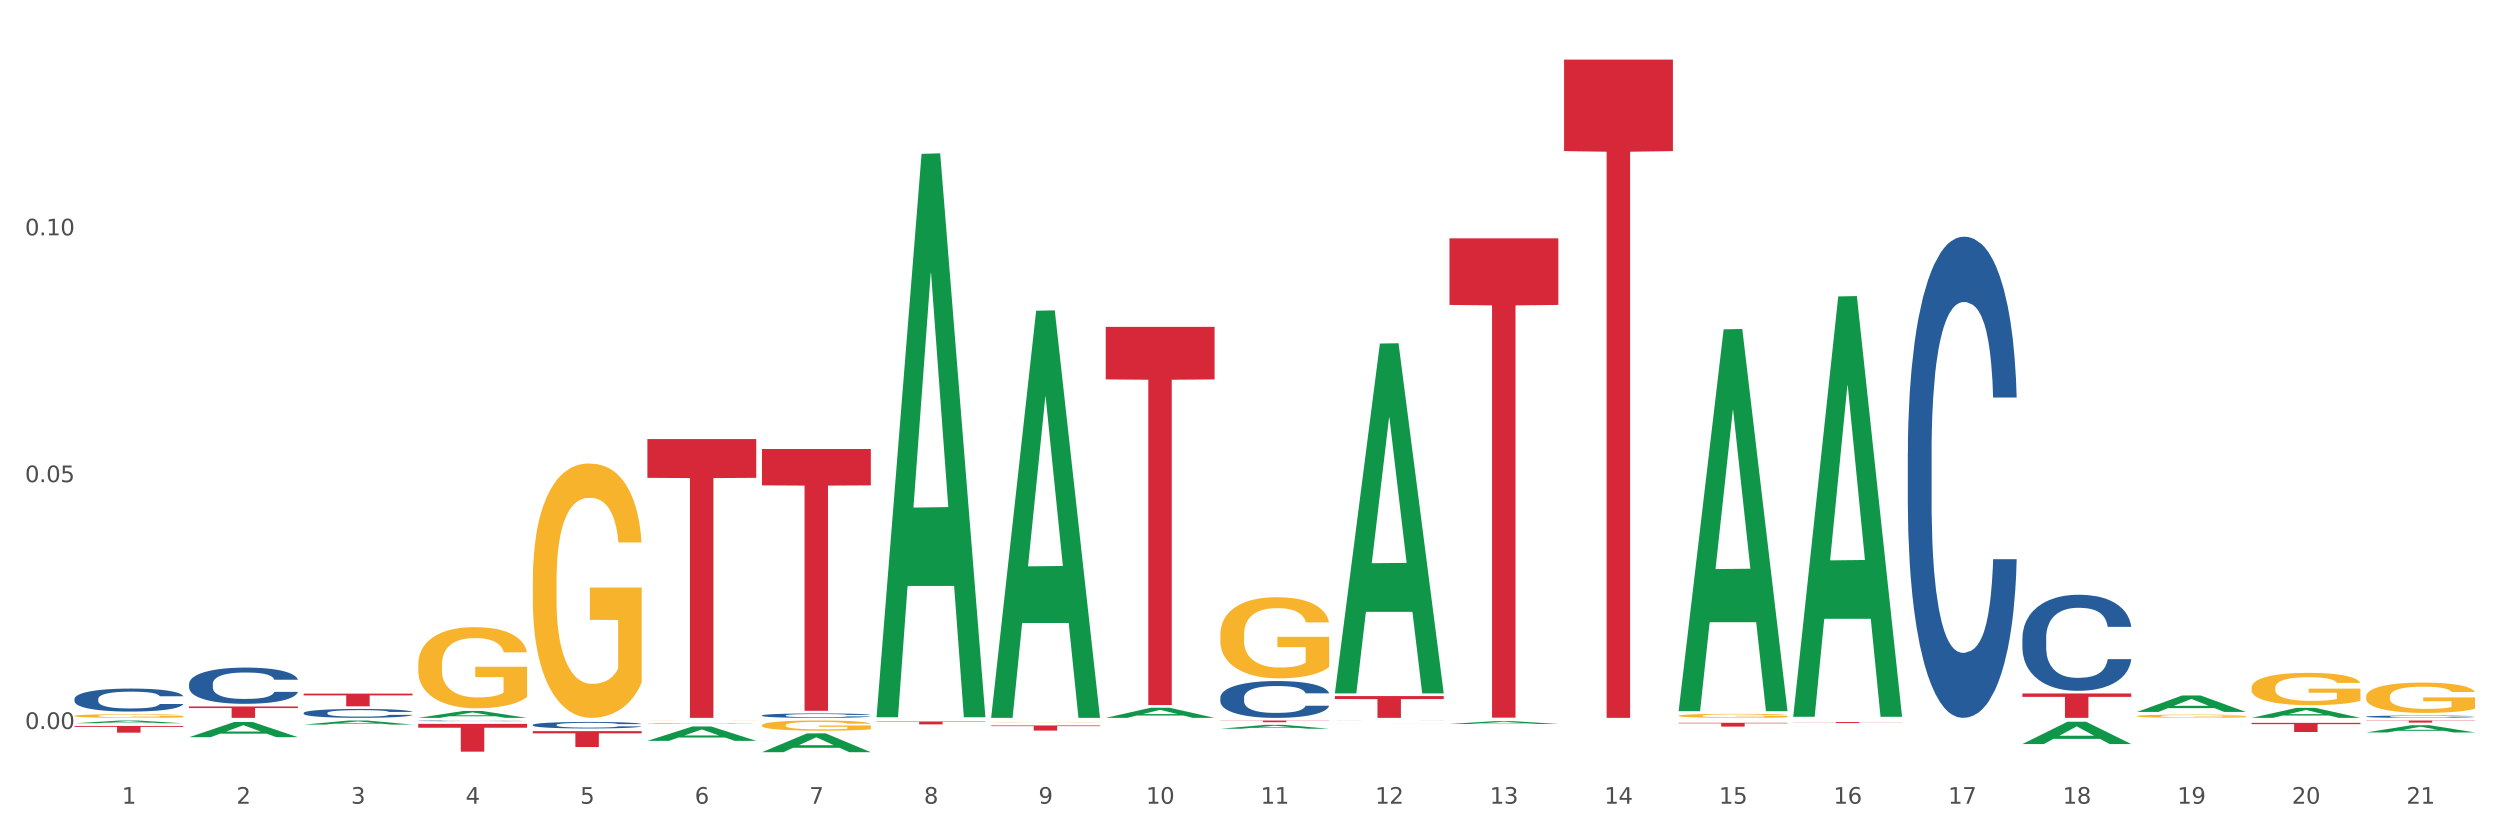 <?xml version="1.0" encoding="utf-8" standalone="no"?>
<!DOCTYPE svg PUBLIC "-//W3C//DTD SVG 1.1//EN"
  "http://www.w3.org/Graphics/SVG/1.1/DTD/svg11.dtd">
<svg xmlns:xlink="http://www.w3.org/1999/xlink" width="1080pt" height="360pt" viewBox="0 0 1080 360" xmlns="http://www.w3.org/2000/svg" version="1.1">
 <rect x="0" y="0" width="1080" height="360" fill="#333333" stroke="none"/>
 <defs>
  <style type="text/css">*{stroke-linejoin: round; stroke-linecap: butt}</style>
 </defs>
 <g id="figure_1">
  <g id="patch_1">
   <path d="M 0 360 
L 1080 360 
L 1080 0 
L 0 0 
z
" style="fill: #ffffff; stroke: #ffffff; stroke-linejoin: miter"/>
  </g>
  <g id="axes_1">
   <g id="matplotlib.axis_1">
    <g id="xtick_1">
     <g id="text_1">
      <!-- 1 -->
      <g style="fill: #4d4d4d" transform="translate(52.633 347.204) scale(0.096 -0.096)">
       <defs>
        <path id="DejaVuSans-31" d="M 794 531 
L 1825 531 
L 1825 4091 
L 703 3866 
L 703 4441 
L 1819 4666 
L 2450 4666 
L 2450 531 
L 3481 531 
L 3481 0 
L 794 0 
L 794 531 
z
" transform="scale(0.016)"/>
       </defs>
       <use xlink:href="#DejaVuSans-31"/>
      </g>
     </g>
    </g>
    <g id="xtick_2">
     <g id="text_2">
      <!-- 2 -->
      <g style="fill: #4d4d4d" transform="translate(102.133 347.204) scale(0.096 -0.096)">
       <defs>
        <path id="DejaVuSans-32" d="M 1228 531 
L 3431 531 
L 3431 0 
L 469 0 
L 469 531 
Q 828 903 1448 1529 
Q 2069 2156 2228 2338 
Q 2531 2678 2651 2914 
Q 2772 3150 2772 3378 
Q 2772 3750 2511 3984 
Q 2250 4219 1831 4219 
Q 1534 4219 1204 4116 
Q 875 4013 500 3803 
L 500 4441 
Q 881 4594 1212 4672 
Q 1544 4750 1819 4750 
Q 2544 4750 2975 4387 
Q 3406 4025 3406 3419 
Q 3406 3131 3298 2873 
Q 3191 2616 2906 2266 
Q 2828 2175 2409 1742 
Q 1991 1309 1228 531 
z
" transform="scale(0.016)"/>
       </defs>
       <use xlink:href="#DejaVuSans-32"/>
      </g>
     </g>
    </g>
    <g id="xtick_3">
     <g id="text_3">
      <!-- 3 -->
      <g style="fill: #4d4d4d" transform="translate(151.633 347.204) scale(0.096 -0.096)">
       <defs>
        <path id="DejaVuSans-33" d="M 2597 2516 
Q 3050 2419 3304 2112 
Q 3559 1806 3559 1356 
Q 3559 666 3084 287 
Q 2609 -91 1734 -91 
Q 1441 -91 1130 -33 
Q 819 25 488 141 
L 488 750 
Q 750 597 1062 519 
Q 1375 441 1716 441 
Q 2309 441 2620 675 
Q 2931 909 2931 1356 
Q 2931 1769 2642 2001 
Q 2353 2234 1838 2234 
L 1294 2234 
L 1294 2753 
L 1863 2753 
Q 2328 2753 2575 2939 
Q 2822 3125 2822 3475 
Q 2822 3834 2567 4026 
Q 2313 4219 1838 4219 
Q 1578 4219 1281 4162 
Q 984 4106 628 3988 
L 628 4550 
Q 988 4650 1302 4700 
Q 1616 4750 1894 4750 
Q 2613 4750 3031 4423 
Q 3450 4097 3450 3541 
Q 3450 3153 3228 2886 
Q 3006 2619 2597 2516 
z
" transform="scale(0.016)"/>
       </defs>
       <use xlink:href="#DejaVuSans-33"/>
      </g>
     </g>
    </g>
    <g id="xtick_4">
     <g id="text_4">
      <!-- 4 -->
      <g style="fill: #4d4d4d" transform="translate(201.133 347.204) scale(0.096 -0.096)">
       <defs>
        <path id="DejaVuSans-34" d="M 2419 4116 
L 825 1625 
L 2419 1625 
L 2419 4116 
z
M 2253 4666 
L 3047 4666 
L 3047 1625 
L 3713 1625 
L 3713 1100 
L 3047 1100 
L 3047 0 
L 2419 0 
L 2419 1100 
L 313 1100 
L 313 1709 
L 2253 4666 
z
" transform="scale(0.016)"/>
       </defs>
       <use xlink:href="#DejaVuSans-34"/>
      </g>
     </g>
    </g>
    <g id="xtick_5">
     <g id="text_5">
      <!-- 5 -->
      <g style="fill: #4d4d4d" transform="translate(250.633 347.204) scale(0.096 -0.096)">
       <defs>
        <path id="DejaVuSans-35" d="M 691 4666 
L 3169 4666 
L 3169 4134 
L 1269 4134 
L 1269 2991 
Q 1406 3038 1543 3061 
Q 1681 3084 1819 3084 
Q 2600 3084 3056 2656 
Q 3513 2228 3513 1497 
Q 3513 744 3044 326 
Q 2575 -91 1722 -91 
Q 1428 -91 1123 -41 
Q 819 9 494 109 
L 494 744 
Q 775 591 1075 516 
Q 1375 441 1709 441 
Q 2250 441 2565 725 
Q 2881 1009 2881 1497 
Q 2881 1984 2565 2268 
Q 2250 2553 1709 2553 
Q 1456 2553 1204 2497 
Q 953 2441 691 2322 
L 691 4666 
z
" transform="scale(0.016)"/>
       </defs>
       <use xlink:href="#DejaVuSans-35"/>
      </g>
     </g>
    </g>
    <g id="xtick_6">
     <g id="text_6">
      <!-- 6 -->
      <g style="fill: #4d4d4d" transform="translate(300.134 347.204) scale(0.096 -0.096)">
       <defs>
        <path id="DejaVuSans-36" d="M 2113 2584 
Q 1688 2584 1439 2293 
Q 1191 2003 1191 1497 
Q 1191 994 1439 701 
Q 1688 409 2113 409 
Q 2538 409 2786 701 
Q 3034 994 3034 1497 
Q 3034 2003 2786 2293 
Q 2538 2584 2113 2584 
z
M 3366 4563 
L 3366 3988 
Q 3128 4100 2886 4159 
Q 2644 4219 2406 4219 
Q 1781 4219 1451 3797 
Q 1122 3375 1075 2522 
Q 1259 2794 1537 2939 
Q 1816 3084 2150 3084 
Q 2853 3084 3261 2657 
Q 3669 2231 3669 1497 
Q 3669 778 3244 343 
Q 2819 -91 2113 -91 
Q 1303 -91 875 529 
Q 447 1150 447 2328 
Q 447 3434 972 4092 
Q 1497 4750 2381 4750 
Q 2619 4750 2861 4703 
Q 3103 4656 3366 4563 
z
" transform="scale(0.016)"/>
       </defs>
       <use xlink:href="#DejaVuSans-36"/>
      </g>
     </g>
    </g>
    <g id="xtick_7">
     <g id="text_7">
      <!-- 7 -->
      <g style="fill: #4d4d4d" transform="translate(349.634 347.204) scale(0.096 -0.096)">
       <defs>
        <path id="DejaVuSans-37" d="M 525 4666 
L 3525 4666 
L 3525 4397 
L 1831 0 
L 1172 0 
L 2766 4134 
L 525 4134 
L 525 4666 
z
" transform="scale(0.016)"/>
       </defs>
       <use xlink:href="#DejaVuSans-37"/>
      </g>
     </g>
    </g>
    <g id="xtick_8">
     <g id="text_8">
      <!-- 8 -->
      <g style="fill: #4d4d4d" transform="translate(399.134 347.204) scale(0.096 -0.096)">
       <defs>
        <path id="DejaVuSans-38" d="M 2034 2216 
Q 1584 2216 1326 1975 
Q 1069 1734 1069 1313 
Q 1069 891 1326 650 
Q 1584 409 2034 409 
Q 2484 409 2743 651 
Q 3003 894 3003 1313 
Q 3003 1734 2745 1975 
Q 2488 2216 2034 2216 
z
M 1403 2484 
Q 997 2584 770 2862 
Q 544 3141 544 3541 
Q 544 4100 942 4425 
Q 1341 4750 2034 4750 
Q 2731 4750 3128 4425 
Q 3525 4100 3525 3541 
Q 3525 3141 3298 2862 
Q 3072 2584 2669 2484 
Q 3125 2378 3379 2068 
Q 3634 1759 3634 1313 
Q 3634 634 3220 271 
Q 2806 -91 2034 -91 
Q 1263 -91 848 271 
Q 434 634 434 1313 
Q 434 1759 690 2068 
Q 947 2378 1403 2484 
z
M 1172 3481 
Q 1172 3119 1398 2916 
Q 1625 2713 2034 2713 
Q 2441 2713 2670 2916 
Q 2900 3119 2900 3481 
Q 2900 3844 2670 4047 
Q 2441 4250 2034 4250 
Q 1625 4250 1398 4047 
Q 1172 3844 1172 3481 
z
" transform="scale(0.016)"/>
       </defs>
       <use xlink:href="#DejaVuSans-38"/>
      </g>
     </g>
    </g>
    <g id="xtick_9">
     <g id="text_9">
      <!-- 9 -->
      <g style="fill: #4d4d4d" transform="translate(448.634 347.204) scale(0.096 -0.096)">
       <defs>
        <path id="DejaVuSans-39" d="M 703 97 
L 703 672 
Q 941 559 1184 500 
Q 1428 441 1663 441 
Q 2288 441 2617 861 
Q 2947 1281 2994 2138 
Q 2813 1869 2534 1725 
Q 2256 1581 1919 1581 
Q 1219 1581 811 2004 
Q 403 2428 403 3163 
Q 403 3881 828 4315 
Q 1253 4750 1959 4750 
Q 2769 4750 3195 4129 
Q 3622 3509 3622 2328 
Q 3622 1225 3098 567 
Q 2575 -91 1691 -91 
Q 1453 -91 1209 -44 
Q 966 3 703 97 
z
M 1959 2075 
Q 2384 2075 2632 2365 
Q 2881 2656 2881 3163 
Q 2881 3666 2632 3958 
Q 2384 4250 1959 4250 
Q 1534 4250 1286 3958 
Q 1038 3666 1038 3163 
Q 1038 2656 1286 2365 
Q 1534 2075 1959 2075 
z
" transform="scale(0.016)"/>
       </defs>
       <use xlink:href="#DejaVuSans-39"/>
      </g>
     </g>
    </g>
    <g id="xtick_10">
     <g id="text_10">
      <!-- 10 -->
      <g style="fill: #4d4d4d" transform="translate(495.079 347.204) scale(0.096 -0.096)">
       <defs>
        <path id="DejaVuSans-30" d="M 2034 4250 
Q 1547 4250 1301 3770 
Q 1056 3291 1056 2328 
Q 1056 1369 1301 889 
Q 1547 409 2034 409 
Q 2525 409 2770 889 
Q 3016 1369 3016 2328 
Q 3016 3291 2770 3770 
Q 2525 4250 2034 4250 
z
M 2034 4750 
Q 2819 4750 3233 4129 
Q 3647 3509 3647 2328 
Q 3647 1150 3233 529 
Q 2819 -91 2034 -91 
Q 1250 -91 836 529 
Q 422 1150 422 2328 
Q 422 3509 836 4129 
Q 1250 4750 2034 4750 
z
" transform="scale(0.016)"/>
       </defs>
       <use xlink:href="#DejaVuSans-31"/>
       <use xlink:href="#DejaVuSans-30" transform="translate(63.623 0)"/>
      </g>
     </g>
    </g>
    <g id="xtick_11">
     <g id="text_11">
      <!-- 11 -->
      <g style="fill: #4d4d4d" transform="translate(544.58 347.204) scale(0.096 -0.096)">
       <use xlink:href="#DejaVuSans-31"/>
       <use xlink:href="#DejaVuSans-31" transform="translate(63.623 0)"/>
      </g>
     </g>
    </g>
    <g id="xtick_12">
     <g id="text_12">
      <!-- 12 -->
      <g style="fill: #4d4d4d" transform="translate(594.08 347.204) scale(0.096 -0.096)">
       <use xlink:href="#DejaVuSans-31"/>
       <use xlink:href="#DejaVuSans-32" transform="translate(63.623 0)"/>
      </g>
     </g>
    </g>
    <g id="xtick_13">
     <g id="text_13">
      <!-- 13 -->
      <g style="fill: #4d4d4d" transform="translate(643.58 347.204) scale(0.096 -0.096)">
       <use xlink:href="#DejaVuSans-31"/>
       <use xlink:href="#DejaVuSans-33" transform="translate(63.623 0)"/>
      </g>
     </g>
    </g>
    <g id="xtick_14">
     <g id="text_14">
      <!-- 14 -->
      <g style="fill: #4d4d4d" transform="translate(693.08 347.204) scale(0.096 -0.096)">
       <use xlink:href="#DejaVuSans-31"/>
       <use xlink:href="#DejaVuSans-34" transform="translate(63.623 0)"/>
      </g>
     </g>
    </g>
    <g id="xtick_15">
     <g id="text_15">
      <!-- 15 -->
      <g style="fill: #4d4d4d" transform="translate(742.58 347.204) scale(0.096 -0.096)">
       <use xlink:href="#DejaVuSans-31"/>
       <use xlink:href="#DejaVuSans-35" transform="translate(63.623 0)"/>
      </g>
     </g>
    </g>
    <g id="xtick_16">
     <g id="text_16">
      <!-- 16 -->
      <g style="fill: #4d4d4d" transform="translate(792.08 347.204) scale(0.096 -0.096)">
       <use xlink:href="#DejaVuSans-31"/>
       <use xlink:href="#DejaVuSans-36" transform="translate(63.623 0)"/>
      </g>
     </g>
    </g>
    <g id="xtick_17">
     <g id="text_17">
      <!-- 17 -->
      <g style="fill: #4d4d4d" transform="translate(841.58 347.204) scale(0.096 -0.096)">
       <use xlink:href="#DejaVuSans-31"/>
       <use xlink:href="#DejaVuSans-37" transform="translate(63.623 0)"/>
      </g>
     </g>
    </g>
    <g id="xtick_18">
     <g id="text_18">
      <!-- 18 -->
      <g style="fill: #4d4d4d" transform="translate(891.08 347.204) scale(0.096 -0.096)">
       <use xlink:href="#DejaVuSans-31"/>
       <use xlink:href="#DejaVuSans-38" transform="translate(63.623 0)"/>
      </g>
     </g>
    </g>
    <g id="xtick_19">
     <g id="text_19">
      <!-- 19 -->
      <g style="fill: #4d4d4d" transform="translate(940.58 347.204) scale(0.096 -0.096)">
       <use xlink:href="#DejaVuSans-31"/>
       <use xlink:href="#DejaVuSans-39" transform="translate(63.623 0)"/>
      </g>
     </g>
    </g>
    <g id="xtick_20">
     <g id="text_20">
      <!-- 20 -->
      <g style="fill: #4d4d4d" transform="translate(990.08 347.204) scale(0.096 -0.096)">
       <use xlink:href="#DejaVuSans-32"/>
       <use xlink:href="#DejaVuSans-30" transform="translate(63.623 0)"/>
      </g>
     </g>
    </g>
    <g id="xtick_21">
     <g id="text_21">
      <!-- 21 -->
      <g style="fill: #4d4d4d" transform="translate(1039.58 347.204) scale(0.096 -0.096)">
       <use xlink:href="#DejaVuSans-32"/>
       <use xlink:href="#DejaVuSans-31" transform="translate(63.623 0)"/>
      </g>
     </g>
    </g>
    <g id="xtick_22"/>
    <g id="xtick_23"/>
    <g id="xtick_24"/>
    <g id="xtick_25"/>
    <g id="xtick_26"/>
    <g id="xtick_27"/>
    <g id="xtick_28"/>
    <g id="xtick_29"/>
    <g id="xtick_30"/>
    <g id="xtick_31"/>
    <g id="xtick_32"/>
    <g id="xtick_33"/>
    <g id="xtick_34"/>
    <g id="xtick_35"/>
    <g id="xtick_36"/>
    <g id="xtick_37"/>
    <g id="xtick_38"/>
    <g id="xtick_39"/>
    <g id="xtick_40"/>
    <g id="xtick_41"/>
   </g>
   <g id="matplotlib.axis_2">
    <g id="ytick_1">
     <g id="text_22">
      <!-- 0.00 -->
      <g style="fill: #4d4d4d" transform="translate(10.8 314.912) scale(0.096 -0.096)">
       <defs>
        <path id="DejaVuSans-2e" d="M 684 794 
L 1344 794 
L 1344 0 
L 684 0 
L 684 794 
z
" transform="scale(0.016)"/>
       </defs>
       <use xlink:href="#DejaVuSans-30"/>
       <use xlink:href="#DejaVuSans-2e" transform="translate(63.623 0)"/>
       <use xlink:href="#DejaVuSans-30" transform="translate(95.41 0)"/>
       <use xlink:href="#DejaVuSans-30" transform="translate(159.033 0)"/>
      </g>
     </g>
    </g>
    <g id="ytick_2">
     <g id="text_23">
      <!-- 0.05 -->
      <g style="fill: #4d4d4d" transform="translate(10.8 208.292) scale(0.096 -0.096)">
       <use xlink:href="#DejaVuSans-30"/>
       <use xlink:href="#DejaVuSans-2e" transform="translate(63.623 0)"/>
       <use xlink:href="#DejaVuSans-30" transform="translate(95.41 0)"/>
       <use xlink:href="#DejaVuSans-35" transform="translate(159.033 0)"/>
      </g>
     </g>
    </g>
    <g id="ytick_3">
     <g id="text_24">
      <!-- 0.10 -->
      <g style="fill: #4d4d4d" transform="translate(10.8 101.673) scale(0.096 -0.096)">
       <use xlink:href="#DejaVuSans-30"/>
       <use xlink:href="#DejaVuSans-2e" transform="translate(63.623 0)"/>
       <use xlink:href="#DejaVuSans-31" transform="translate(95.41 0)"/>
       <use xlink:href="#DejaVuSans-30" transform="translate(159.033 0)"/>
      </g>
     </g>
    </g>
    <g id="ytick_4"/>
    <g id="ytick_5"/>
    <g id="ytick_6"/>
   </g>
   <g id="PolyCollection_1">
    <path d="M 32.175 312.462 
L 32.223 312.461 
L 51.615 311.266 
L 59.663 311.265 
L 79.2 312.464 
L 69.892 312.464 
L 65.674 312.185 
L 45.652 312.185 
L 45.507 312.189 
L 41.435 312.464 
L 32.175 312.464 
L 32.175 312.462 
L 48.173 312.018 
L 63.153 312.017 
L 55.736 311.52 
L 55.639 311.518 
L 55.542 311.521 
L 48.125 312.017 
L 48.173 312.018 
L 32.175 312.462 
z
" clip-path="url(#p846b2c381b)" style="fill: #109648"/>
    <path d="M 81.675 318.462 
L 81.723 318.456 
L 101.115 311.912 
L 109.163 311.906 
L 128.7 318.475 
L 119.392 318.475 
L 115.174 316.945 
L 95.152 316.945 
L 95.007 316.97 
L 90.935 318.475 
L 81.675 318.475 
L 81.675 318.462 
L 97.673 316.032 
L 112.653 316.026 
L 105.236 313.306 
L 105.139 313.294 
L 105.042 313.312 
L 97.625 316.026 
L 97.673 316.032 
L 81.675 318.462 
z
" clip-path="url(#p846b2c381b)" style="fill: #109648"/>
    <path d="M 873.675 321.416 
L 873.723 321.407 
L 893.115 311.802 
L 901.163 311.792 
L 920.7 321.434 
L 911.392 321.434 
L 907.174 319.189 
L 887.152 319.189 
L 887.007 319.225 
L 882.935 321.434 
L 873.675 321.434 
L 873.675 321.416 
L 889.673 317.849 
L 904.653 317.84 
L 897.236 313.848 
L 897.139 313.829 
L 897.042 313.857 
L 889.625 317.84 
L 889.673 317.849 
L 873.675 321.416 
z
" clip-path="url(#p846b2c381b)" style="fill: #109648"/>
    <path d="M 725.175 306.93 
L 725.223 306.775 
L 744.615 142.269 
L 752.663 142.114 
L 772.2 307.24 
L 762.892 307.24 
L 758.674 268.788 
L 738.652 268.788 
L 738.507 269.409 
L 734.435 307.24 
L 725.175 307.24 
L 725.175 306.93 
L 741.173 245.841 
L 756.153 245.686 
L 748.736 177.31 
L 748.639 177 
L 748.542 177.465 
L 741.125 245.686 
L 741.173 245.841 
L 725.175 306.93 
z
" clip-path="url(#p846b2c381b)" style="fill: #109648"/>
    <path d="M 972.675 310.115 
L 972.723 310.11 
L 992.115 305.79 
L 1000.163 305.786 
L 1019.7 310.123 
L 1010.392 310.123 
L 1006.174 309.113 
L 986.152 309.113 
L 986.007 309.129 
L 981.935 310.123 
L 972.675 310.123 
L 972.675 310.115 
L 988.673 308.51 
L 1003.653 308.506 
L 996.236 306.71 
L 996.139 306.702 
L 996.042 306.714 
L 988.625 308.506 
L 988.673 308.51 
L 972.675 310.115 
z
" clip-path="url(#p846b2c381b)" style="fill: #109648"/>
    <path d="M 923.175 307.556 
L 923.223 307.549 
L 942.615 300.454 
L 950.663 300.447 
L 970.2 307.569 
L 960.892 307.569 
L 956.674 305.911 
L 936.652 305.911 
L 936.507 305.938 
L 932.435 307.569 
L 923.175 307.569 
L 923.175 307.556 
L 939.173 304.921 
L 954.153 304.914 
L 946.736 301.965 
L 946.639 301.952 
L 946.542 301.972 
L 939.125 304.914 
L 939.173 304.921 
L 923.175 307.556 
z
" clip-path="url(#p846b2c381b)" style="fill: #109648"/>
    <path d="M 774.675 309.322 
L 774.723 309.151 
L 794.115 128.065 
L 802.163 127.894 
L 821.7 309.663 
L 812.392 309.663 
L 808.174 267.336 
L 788.152 267.336 
L 788.007 268.019 
L 783.935 309.663 
L 774.675 309.663 
L 774.675 309.322 
L 790.673 242.076 
L 805.653 241.905 
L 798.236 166.638 
L 798.139 166.296 
L 798.042 166.808 
L 790.625 241.905 
L 790.673 242.076 
L 774.675 309.322 
z
" clip-path="url(#p846b2c381b)" style="fill: #109648"/>
    <path d="M 527.175 314.812 
L 527.223 314.811 
L 546.615 313.14 
L 554.663 313.138 
L 574.2 314.815 
L 564.892 314.815 
L 560.674 314.425 
L 540.652 314.425 
L 540.507 314.431 
L 536.435 314.815 
L 527.175 314.815 
L 527.175 314.812 
L 543.173 314.192 
L 558.153 314.19 
L 550.736 313.496 
L 550.639 313.492 
L 550.542 313.497 
L 543.125 314.19 
L 543.173 314.192 
L 527.175 314.812 
z
" clip-path="url(#p846b2c381b)" style="fill: #109648"/>
    <path d="M 477.675 310.114 
L 477.723 310.11 
L 497.115 305.732 
L 505.163 305.728 
L 524.7 310.123 
L 515.392 310.123 
L 511.174 309.099 
L 491.152 309.099 
L 491.007 309.116 
L 486.935 310.123 
L 477.675 310.123 
L 477.675 310.114 
L 493.673 308.489 
L 508.653 308.484 
L 501.236 306.665 
L 501.139 306.656 
L 501.042 306.669 
L 493.625 308.484 
L 493.673 308.489 
L 477.675 310.114 
z
" clip-path="url(#p846b2c381b)" style="fill: #109648"/>
    <path d="M 428.175 309.792 
L 428.223 309.627 
L 447.615 134.232 
L 455.663 134.067 
L 475.2 310.123 
L 465.892 310.123 
L 461.674 269.126 
L 441.652 269.126 
L 441.507 269.787 
L 437.435 310.123 
L 428.175 310.123 
L 428.175 309.792 
L 444.173 244.66 
L 459.153 244.494 
L 451.736 171.592 
L 451.639 171.262 
L 451.542 171.758 
L 444.125 244.494 
L 444.173 244.66 
L 428.175 309.792 
z
" clip-path="url(#p846b2c381b)" style="fill: #109648"/>
    <path d="M 378.675 309.408 
L 378.723 309.179 
L 398.115 66.463 
L 406.163 66.234 
L 425.7 309.865 
L 416.392 309.865 
L 412.174 253.132 
L 392.152 253.132 
L 392.007 254.047 
L 387.935 309.865 
L 378.675 309.865 
L 378.675 309.408 
L 394.673 219.275 
L 409.653 219.047 
L 402.236 118.163 
L 402.139 117.705 
L 402.042 118.391 
L 394.625 219.047 
L 394.673 219.275 
L 378.675 309.408 
z
" clip-path="url(#p846b2c381b)" style="fill: #109648"/>
    <path d="M 329.175 324.934 
L 329.223 324.927 
L 348.615 316.818 
L 356.663 316.811 
L 376.2 324.95 
L 366.892 324.95 
L 362.674 323.054 
L 342.652 323.054 
L 342.507 323.085 
L 338.435 324.95 
L 329.175 324.95 
L 329.175 324.934 
L 345.173 321.923 
L 360.153 321.916 
L 352.736 318.545 
L 352.639 318.53 
L 352.542 318.553 
L 345.125 321.916 
L 345.173 321.923 
L 329.175 324.934 
z
" clip-path="url(#p846b2c381b)" style="fill: #109648"/>
    <path d="M 279.675 320.042 
L 279.723 320.036 
L 299.115 313.826 
L 307.163 313.82 
L 326.7 320.054 
L 317.392 320.054 
L 313.174 318.602 
L 293.152 318.602 
L 293.007 318.626 
L 288.935 320.054 
L 279.675 320.054 
L 279.675 320.042 
L 295.673 317.736 
L 310.653 317.73 
L 303.236 315.149 
L 303.139 315.137 
L 303.042 315.155 
L 295.625 317.73 
L 295.673 317.736 
L 279.675 320.042 
z
" clip-path="url(#p846b2c381b)" style="fill: #109648"/>
    <path d="M 180.675 310.117 
L 180.723 310.114 
L 200.115 307.132 
L 208.163 307.129 
L 227.7 310.123 
L 218.392 310.123 
L 214.174 309.425 
L 194.152 309.425 
L 194.007 309.437 
L 189.935 310.123 
L 180.675 310.123 
L 180.675 310.117 
L 196.673 309.009 
L 211.653 309.007 
L 204.236 307.767 
L 204.139 307.761 
L 204.042 307.77 
L 196.625 309.007 
L 196.673 309.009 
L 180.675 310.117 
z
" clip-path="url(#p846b2c381b)" style="fill: #109648"/>
    <path d="M 131.175 313.022 
L 131.223 313.02 
L 150.615 311.266 
L 158.663 311.265 
L 178.2 313.025 
L 168.892 313.025 
L 164.674 312.615 
L 144.652 312.615 
L 144.507 312.622 
L 140.435 313.025 
L 131.175 313.025 
L 131.175 313.022 
L 147.173 312.37 
L 162.153 312.369 
L 154.736 311.64 
L 154.639 311.637 
L 154.542 311.641 
L 147.125 312.369 
L 147.173 312.37 
L 131.175 313.022 
z
" clip-path="url(#p846b2c381b)" style="fill: #109648"/>
    <path d="M 1022.175 316.417 
L 1022.223 316.414 
L 1041.615 313.303 
L 1049.663 313.3 
L 1069.2 316.423 
L 1059.892 316.423 
L 1055.674 315.696 
L 1035.652 315.696 
L 1035.507 315.707 
L 1031.435 316.423 
L 1022.175 316.423 
L 1022.175 316.417 
L 1038.173 315.262 
L 1053.153 315.259 
L 1045.736 313.966 
L 1045.639 313.96 
L 1045.542 313.969 
L 1038.125 315.259 
L 1038.173 315.262 
L 1022.175 316.417 
z
" clip-path="url(#p846b2c381b)" style="fill: #109648"/>
    <path d="M 873.675 275.582 
L 873.731 275.544 
L 873.731 274.483 
L 873.897 273.042 
L 874.509 270.389 
L 875.287 268.38 
L 876.621 266.03 
L 877.344 265.044 
L 878.289 263.945 
L 880.234 262.163 
L 882.457 260.647 
L 884.014 259.813 
L 885.181 259.282 
L 887.794 258.335 
L 889.294 257.918 
L 890.851 257.577 
L 892.185 257.349 
L 894.408 257.084 
L 896.187 256.97 
L 898.244 256.932 
L 899.967 256.97 
L 902.246 257.122 
L 905.581 257.577 
L 906.859 257.842 
L 908.582 258.297 
L 910.361 258.903 
L 911.806 259.51 
L 913.474 260.382 
L 915.197 261.519 
L 916.865 262.959 
L 918.032 264.286 
L 918.977 265.689 
L 919.811 267.394 
L 920.422 269.252 
L 920.7 270.806 
L 910.528 270.806 
L 910.25 269.403 
L 909.694 267.887 
L 909.138 266.864 
L 908.527 266.03 
L 907.582 265.082 
L 906.748 264.476 
L 905.359 263.755 
L 904.08 263.3 
L 903.024 263.035 
L 901.745 262.808 
L 899.022 262.58 
L 897.076 262.58 
L 895.853 262.656 
L 894.353 262.846 
L 893.074 263.111 
L 891.573 263.566 
L 890.406 264.059 
L 889.239 264.703 
L 888.572 265.158 
L 887.571 265.992 
L 886.904 266.674 
L 886.015 267.849 
L 885.515 268.683 
L 884.625 270.844 
L 884.236 272.436 
L 884.069 273.535 
L 883.958 274.748 
L 883.958 280.661 
L 884.292 283.315 
L 884.57 284.452 
L 885.014 285.741 
L 885.848 287.408 
L 887.071 289.038 
L 888.349 290.213 
L 889.406 290.934 
L 890.406 291.464 
L 891.407 291.881 
L 892.63 292.26 
L 893.63 292.488 
L 895.131 292.715 
L 896.91 292.829 
L 898.299 292.829 
L 901.134 292.639 
L 902.413 292.45 
L 903.635 292.184 
L 904.969 291.767 
L 906.026 291.313 
L 906.637 290.971 
L 907.638 290.251 
L 908.416 289.493 
L 909.083 288.621 
L 909.527 287.863 
L 910.028 286.726 
L 910.417 285.437 
L 910.528 284.755 
L 920.7 284.755 
L 920.478 286.12 
L 920.089 287.446 
L 919.31 289.228 
L 918.699 290.251 
L 917.754 291.502 
L 916.753 292.563 
L 915.364 293.739 
L 914.085 294.61 
L 912.751 295.368 
L 911.306 296.051 
L 908.694 296.998 
L 907.749 297.264 
L 905.748 297.719 
L 904.191 297.984 
L 901.912 298.249 
L 899.578 298.401 
L 897.132 298.439 
L 894.964 298.363 
L 892.574 298.136 
L 891.073 297.908 
L 889.406 297.567 
L 887.46 297.036 
L 885.626 296.392 
L 883.903 295.634 
L 882.291 294.762 
L 880.79 293.776 
L 878.844 292.147 
L 877.399 290.554 
L 876.343 289.076 
L 875.62 287.825 
L 874.898 286.233 
L 874.509 285.134 
L 873.897 282.481 
L 873.675 280.017 
L 873.675 275.582 
z
" clip-path="url(#p846b2c381b)" style="fill: #255c99"/>
    <path d="M 824.175 195.642 
L 824.231 195.452 
L 824.231 190.136 
L 824.397 182.921 
L 825.009 169.632 
L 825.787 159.57 
L 827.121 147.799 
L 827.844 142.863 
L 828.789 137.357 
L 830.734 128.434 
L 832.957 120.84 
L 834.514 116.663 
L 835.681 114.005 
L 838.294 109.259 
L 839.794 107.17 
L 841.351 105.462 
L 842.685 104.323 
L 844.908 102.994 
L 846.687 102.424 
L 848.744 102.234 
L 850.467 102.424 
L 852.746 103.183 
L 856.081 105.462 
L 857.359 106.791 
L 859.082 109.069 
L 860.861 112.107 
L 862.306 115.144 
L 863.974 119.511 
L 865.697 125.206 
L 867.365 132.421 
L 868.532 139.066 
L 869.477 146.09 
L 870.311 154.633 
L 870.922 163.936 
L 871.2 171.72 
L 861.028 171.72 
L 860.75 164.696 
L 860.194 157.102 
L 859.638 151.976 
L 859.027 147.799 
L 858.082 143.052 
L 857.248 140.015 
L 855.859 136.408 
L 854.58 134.129 
L 853.524 132.8 
L 852.245 131.661 
L 849.522 130.522 
L 847.576 130.522 
L 846.353 130.902 
L 844.853 131.851 
L 843.574 133.18 
L 842.073 135.458 
L 840.906 137.926 
L 839.739 141.154 
L 839.072 143.432 
L 838.071 147.609 
L 837.404 151.026 
L 836.515 156.912 
L 836.015 161.088 
L 835.125 171.91 
L 834.736 179.884 
L 834.569 185.39 
L 834.458 191.465 
L 834.458 221.082 
L 834.792 234.372 
L 835.07 240.067 
L 835.514 246.522 
L 836.348 254.876 
L 837.571 263.039 
L 838.849 268.925 
L 839.906 272.532 
L 840.906 275.19 
L 841.907 277.278 
L 843.13 279.177 
L 844.13 280.316 
L 845.631 281.455 
L 847.41 282.024 
L 848.799 282.024 
L 851.634 281.075 
L 852.913 280.126 
L 854.135 278.797 
L 855.469 276.709 
L 856.526 274.43 
L 857.137 272.722 
L 858.138 269.115 
L 858.916 265.317 
L 859.583 260.951 
L 860.027 257.154 
L 860.528 251.458 
L 860.917 245.003 
L 861.028 241.586 
L 871.2 241.586 
L 870.978 248.421 
L 870.589 255.065 
L 869.81 263.988 
L 869.199 269.115 
L 868.254 275.38 
L 867.253 280.696 
L 865.864 286.581 
L 864.585 290.948 
L 863.251 294.745 
L 861.806 298.162 
L 859.194 302.908 
L 858.249 304.237 
L 856.248 306.515 
L 854.691 307.844 
L 852.412 309.173 
L 850.078 309.933 
L 847.632 310.123 
L 845.464 309.743 
L 843.074 308.604 
L 841.573 307.465 
L 839.906 305.756 
L 837.96 303.098 
L 836.126 299.871 
L 834.403 296.074 
L 832.791 291.707 
L 831.29 286.771 
L 829.344 278.607 
L 827.899 270.633 
L 826.843 263.229 
L 826.12 256.964 
L 825.398 248.99 
L 825.009 243.484 
L 824.397 230.195 
L 824.175 217.854 
L 824.175 195.642 
z
" clip-path="url(#p846b2c381b)" style="fill: #255c99"/>
    <path d="M 626.175 312.755 
L 626.223 312.754 
L 645.615 311.532 
L 653.663 311.531 
L 673.2 312.758 
L 663.892 312.758 
L 659.674 312.472 
L 639.652 312.472 
L 639.507 312.477 
L 635.435 312.758 
L 626.175 312.758 
L 626.175 312.755 
L 642.173 312.301 
L 657.153 312.3 
L 649.736 311.792 
L 649.639 311.79 
L 649.542 311.793 
L 642.125 312.3 
L 642.173 312.301 
L 626.175 312.755 
z
" clip-path="url(#p846b2c381b)" style="fill: #109648"/>
    <path d="M 1022.175 309.571 
L 1022.231 309.57 
L 1022.231 309.544 
L 1022.397 309.509 
L 1023.009 309.445 
L 1023.787 309.397 
L 1025.121 309.34 
L 1025.844 309.316 
L 1026.789 309.29 
L 1028.734 309.247 
L 1030.957 309.21 
L 1032.514 309.19 
L 1033.681 309.177 
L 1036.294 309.154 
L 1037.794 309.144 
L 1039.351 309.136 
L 1040.685 309.13 
L 1042.908 309.124 
L 1044.687 309.121 
L 1046.744 309.12 
L 1048.467 309.121 
L 1050.746 309.125 
L 1054.081 309.136 
L 1055.359 309.142 
L 1057.082 309.153 
L 1058.861 309.168 
L 1060.306 309.183 
L 1061.974 309.204 
L 1063.697 309.231 
L 1065.365 309.266 
L 1066.532 309.298 
L 1067.477 309.332 
L 1068.311 309.373 
L 1068.922 309.418 
L 1069.2 309.455 
L 1059.028 309.455 
L 1058.75 309.422 
L 1058.194 309.385 
L 1057.638 309.36 
L 1057.027 309.34 
L 1056.082 309.317 
L 1055.248 309.303 
L 1053.859 309.285 
L 1052.58 309.274 
L 1051.524 309.268 
L 1050.245 309.262 
L 1047.522 309.257 
L 1045.576 309.257 
L 1044.353 309.259 
L 1042.853 309.263 
L 1041.574 309.27 
L 1040.073 309.281 
L 1038.906 309.292 
L 1037.739 309.308 
L 1037.072 309.319 
L 1036.071 309.339 
L 1035.404 309.356 
L 1034.515 309.384 
L 1034.015 309.404 
L 1033.125 309.456 
L 1032.736 309.495 
L 1032.569 309.521 
L 1032.458 309.551 
L 1032.458 309.693 
L 1032.792 309.757 
L 1033.07 309.785 
L 1033.514 309.816 
L 1034.348 309.856 
L 1035.571 309.896 
L 1036.849 309.924 
L 1037.906 309.941 
L 1038.906 309.954 
L 1039.907 309.964 
L 1041.13 309.973 
L 1042.13 309.979 
L 1043.631 309.984 
L 1045.41 309.987 
L 1046.799 309.987 
L 1049.634 309.983 
L 1050.912 309.978 
L 1052.135 309.972 
L 1053.469 309.962 
L 1054.526 309.951 
L 1055.137 309.942 
L 1056.138 309.925 
L 1056.916 309.907 
L 1057.583 309.886 
L 1058.027 309.867 
L 1058.528 309.84 
L 1058.917 309.809 
L 1059.028 309.792 
L 1069.2 309.792 
L 1068.978 309.825 
L 1068.589 309.857 
L 1067.81 309.9 
L 1067.199 309.925 
L 1066.254 309.955 
L 1065.253 309.981 
L 1063.864 310.009 
L 1062.585 310.03 
L 1061.251 310.049 
L 1059.806 310.065 
L 1057.194 310.088 
L 1056.249 310.094 
L 1054.248 310.105 
L 1052.691 310.112 
L 1050.412 310.118 
L 1048.078 310.122 
L 1045.632 310.123 
L 1043.464 310.121 
L 1041.074 310.115 
L 1039.573 310.11 
L 1037.906 310.102 
L 1035.96 310.089 
L 1034.126 310.073 
L 1032.403 310.055 
L 1030.791 310.034 
L 1029.29 310.01 
L 1027.344 309.971 
L 1025.899 309.932 
L 1024.843 309.897 
L 1024.12 309.866 
L 1023.398 309.828 
L 1023.009 309.801 
L 1022.397 309.737 
L 1022.175 309.678 
L 1022.175 309.571 
z
" clip-path="url(#p846b2c381b)" style="fill: #255c99"/>
    <path d="M 576.675 299.271 
L 576.723 299.129 
L 596.115 148.413 
L 604.163 148.27 
L 623.7 299.556 
L 614.392 299.556 
L 610.174 264.327 
L 590.152 264.327 
L 590.007 264.895 
L 585.935 299.556 
L 576.675 299.556 
L 576.675 299.271 
L 592.673 243.303 
L 607.653 243.161 
L 600.236 180.516 
L 600.139 180.232 
L 600.042 180.658 
L 592.625 243.161 
L 592.673 243.303 
L 576.675 299.271 
z
" clip-path="url(#p846b2c381b)" style="fill: #109648"/>
    <path d="M 675.675 25.759 
L 722.7 25.759 
L 722.7 65.277 
L 704.202 65.544 
L 704.202 310.123 
L 694.062 310.123 
L 694.062 65.544 
L 675.675 65.277 
L 675.675 26.027 
L 675.675 25.759 
z
" clip-path="url(#p846b2c381b)" style="fill: #d62839"/>
    <path d="M 230.175 315.84 
L 277.2 315.84 
L 277.2 316.795 
L 258.702 316.801 
L 258.702 322.711 
L 248.562 322.711 
L 248.562 316.801 
L 230.175 316.795 
L 230.175 315.847 
L 230.175 315.84 
z
" clip-path="url(#p846b2c381b)" style="fill: #d62839"/>
    <path d="M 329.175 193.957 
L 376.2 193.957 
L 376.2 209.675 
L 357.702 209.781 
L 357.702 307.063 
L 347.562 307.063 
L 347.562 209.781 
L 329.175 209.675 
L 329.175 194.063 
L 329.175 193.957 
z
" clip-path="url(#p846b2c381b)" style="fill: #d62839"/>
    <path d="M 32.175 313.606 
L 79.2 313.606 
L 79.2 314.01 
L 60.702 314.013 
L 60.702 316.517 
L 50.562 316.517 
L 50.562 314.013 
L 32.175 314.01 
L 32.175 313.609 
L 32.175 313.606 
z
" clip-path="url(#p846b2c381b)" style="fill: #d62839"/>
    <path d="M 527.175 301.357 
L 527.231 301.343 
L 527.231 300.936 
L 527.397 300.383 
L 528.009 299.366 
L 528.787 298.595 
L 530.121 297.694 
L 530.844 297.316 
L 531.789 296.895 
L 533.734 296.211 
L 535.957 295.63 
L 537.514 295.31 
L 538.681 295.107 
L 541.294 294.743 
L 542.794 294.583 
L 544.351 294.453 
L 545.685 294.365 
L 547.908 294.264 
L 549.687 294.22 
L 551.744 294.205 
L 553.467 294.22 
L 555.746 294.278 
L 559.081 294.453 
L 560.359 294.554 
L 562.082 294.729 
L 563.861 294.961 
L 565.306 295.194 
L 566.974 295.528 
L 568.697 295.964 
L 570.365 296.517 
L 571.532 297.025 
L 572.477 297.563 
L 573.311 298.217 
L 573.922 298.93 
L 574.2 299.526 
L 564.028 299.526 
L 563.75 298.988 
L 563.194 298.406 
L 562.638 298.014 
L 562.027 297.694 
L 561.082 297.331 
L 560.248 297.098 
L 558.859 296.822 
L 557.58 296.648 
L 556.524 296.546 
L 555.245 296.459 
L 552.522 296.371 
L 550.576 296.371 
L 549.353 296.4 
L 547.853 296.473 
L 546.574 296.575 
L 545.073 296.749 
L 543.906 296.938 
L 542.739 297.185 
L 542.072 297.36 
L 541.071 297.68 
L 540.404 297.941 
L 539.515 298.392 
L 539.015 298.712 
L 538.125 299.54 
L 537.736 300.151 
L 537.569 300.572 
L 537.458 301.037 
L 537.458 303.305 
L 537.792 304.323 
L 538.07 304.759 
L 538.514 305.253 
L 539.348 305.893 
L 540.571 306.518 
L 541.849 306.968 
L 542.906 307.244 
L 543.906 307.448 
L 544.907 307.608 
L 546.13 307.753 
L 547.13 307.84 
L 548.631 307.928 
L 550.41 307.971 
L 551.799 307.971 
L 554.634 307.899 
L 555.913 307.826 
L 557.135 307.724 
L 558.469 307.564 
L 559.526 307.39 
L 560.137 307.259 
L 561.138 306.983 
L 561.916 306.692 
L 562.583 306.358 
L 563.027 306.067 
L 563.528 305.631 
L 563.917 305.137 
L 564.028 304.875 
L 574.2 304.875 
L 573.978 305.398 
L 573.589 305.907 
L 572.81 306.59 
L 572.199 306.983 
L 571.254 307.463 
L 570.253 307.87 
L 568.864 308.32 
L 567.585 308.654 
L 566.251 308.945 
L 564.806 309.207 
L 562.194 309.57 
L 561.249 309.672 
L 559.248 309.846 
L 557.691 309.948 
L 555.412 310.05 
L 553.078 310.108 
L 550.632 310.123 
L 548.464 310.094 
L 546.074 310.006 
L 544.573 309.919 
L 542.906 309.788 
L 540.96 309.585 
L 539.126 309.338 
L 537.403 309.047 
L 535.791 308.713 
L 534.29 308.335 
L 532.344 307.71 
L 530.899 307.099 
L 529.843 306.532 
L 529.12 306.052 
L 528.398 305.442 
L 528.009 305.02 
L 527.397 304.003 
L 527.175 303.058 
L 527.175 301.357 
z
" clip-path="url(#p846b2c381b)" style="fill: #255c99"/>
    <path d="M 329.175 309.067 
L 329.231 309.065 
L 329.231 309.016 
L 329.397 308.949 
L 330.009 308.827 
L 330.787 308.734 
L 332.121 308.626 
L 332.844 308.58 
L 333.789 308.529 
L 335.734 308.447 
L 337.957 308.377 
L 339.514 308.338 
L 340.681 308.314 
L 343.294 308.27 
L 344.794 308.251 
L 346.351 308.235 
L 347.685 308.225 
L 349.908 308.212 
L 351.687 308.207 
L 353.744 308.205 
L 355.467 308.207 
L 357.746 308.214 
L 361.081 308.235 
L 362.359 308.247 
L 364.082 308.268 
L 365.861 308.296 
L 367.306 308.324 
L 368.974 308.365 
L 370.697 308.417 
L 372.365 308.484 
L 373.532 308.545 
L 374.477 308.61 
L 375.311 308.689 
L 375.922 308.774 
L 376.2 308.846 
L 366.028 308.846 
L 365.75 308.781 
L 365.194 308.711 
L 364.638 308.664 
L 364.027 308.626 
L 363.082 308.582 
L 362.248 308.554 
L 360.859 308.52 
L 359.58 308.499 
L 358.524 308.487 
L 357.245 308.477 
L 354.522 308.466 
L 352.576 308.466 
L 351.353 308.47 
L 349.853 308.478 
L 348.574 308.491 
L 347.073 308.512 
L 345.906 308.535 
L 344.739 308.564 
L 344.072 308.585 
L 343.071 308.624 
L 342.404 308.655 
L 341.515 308.71 
L 341.015 308.748 
L 340.125 308.848 
L 339.736 308.921 
L 339.569 308.972 
L 339.458 309.028 
L 339.458 309.301 
L 339.792 309.424 
L 340.07 309.477 
L 340.514 309.536 
L 341.348 309.613 
L 342.571 309.688 
L 343.849 309.743 
L 344.906 309.776 
L 345.906 309.8 
L 346.907 309.82 
L 348.13 309.837 
L 349.13 309.848 
L 350.631 309.858 
L 352.41 309.864 
L 353.799 309.864 
L 356.634 309.855 
L 357.913 309.846 
L 359.135 309.834 
L 360.469 309.814 
L 361.526 309.793 
L 362.137 309.778 
L 363.137 309.744 
L 363.916 309.709 
L 364.583 309.669 
L 365.027 309.634 
L 365.528 309.582 
L 365.917 309.522 
L 366.028 309.491 
L 376.2 309.491 
L 375.978 309.554 
L 375.589 309.615 
L 374.81 309.697 
L 374.199 309.744 
L 373.254 309.802 
L 372.253 309.851 
L 370.864 309.906 
L 369.585 309.946 
L 368.251 309.981 
L 366.806 310.012 
L 364.194 310.056 
L 363.249 310.068 
L 361.248 310.089 
L 359.691 310.102 
L 357.412 310.114 
L 355.078 310.121 
L 352.632 310.123 
L 350.464 310.119 
L 348.074 310.109 
L 346.573 310.098 
L 344.906 310.082 
L 342.96 310.058 
L 341.126 310.028 
L 339.403 309.993 
L 337.791 309.953 
L 336.29 309.907 
L 334.344 309.832 
L 332.899 309.758 
L 331.843 309.69 
L 331.12 309.632 
L 330.398 309.559 
L 330.009 309.508 
L 329.397 309.385 
L 329.175 309.272 
L 329.175 309.067 
z
" clip-path="url(#p846b2c381b)" style="fill: #255c99"/>
    <path d="M 576.675 311.278 
L 576.731 311.278 
L 576.731 311.277 
L 576.897 311.276 
L 577.509 311.274 
L 578.287 311.273 
L 579.621 311.271 
L 580.344 311.271 
L 581.289 311.27 
L 583.234 311.268 
L 585.457 311.267 
L 587.014 311.267 
L 588.181 311.266 
L 590.794 311.266 
L 592.294 311.265 
L 593.851 311.265 
L 595.185 311.265 
L 597.408 311.265 
L 599.187 311.265 
L 601.244 311.265 
L 602.967 311.265 
L 605.246 311.265 
L 608.581 311.265 
L 609.859 311.265 
L 611.582 311.266 
L 613.361 311.266 
L 614.806 311.267 
L 616.474 311.267 
L 618.197 311.268 
L 619.865 311.269 
L 621.032 311.27 
L 621.977 311.271 
L 622.811 311.272 
L 623.422 311.274 
L 623.7 311.275 
L 613.528 311.275 
L 613.25 311.274 
L 612.694 311.273 
L 612.138 311.272 
L 611.527 311.271 
L 610.582 311.271 
L 609.748 311.27 
L 608.359 311.27 
L 607.08 311.269 
L 606.024 311.269 
L 604.745 311.269 
L 602.022 311.269 
L 600.076 311.269 
L 598.853 311.269 
L 597.353 311.269 
L 596.074 311.269 
L 594.573 311.269 
L 593.406 311.27 
L 592.239 311.27 
L 591.572 311.271 
L 590.571 311.271 
L 589.904 311.272 
L 589.015 311.273 
L 588.515 311.273 
L 587.625 311.275 
L 587.236 311.276 
L 587.069 311.277 
L 586.958 311.277 
L 586.958 311.282 
L 587.292 311.284 
L 587.57 311.284 
L 588.014 311.285 
L 588.848 311.287 
L 590.071 311.288 
L 591.349 311.289 
L 592.406 311.289 
L 593.406 311.289 
L 594.407 311.29 
L 595.63 311.29 
L 596.63 311.29 
L 598.131 311.29 
L 599.91 311.29 
L 601.299 311.29 
L 604.134 311.29 
L 605.413 311.29 
L 606.635 311.29 
L 607.969 311.29 
L 609.026 311.289 
L 609.637 311.289 
L 610.638 311.289 
L 611.416 311.288 
L 612.083 311.287 
L 612.527 311.287 
L 613.028 311.286 
L 613.417 311.285 
L 613.528 311.285 
L 623.7 311.285 
L 623.478 311.286 
L 623.089 311.287 
L 622.31 311.288 
L 621.699 311.289 
L 620.754 311.29 
L 619.753 311.29 
L 618.364 311.291 
L 617.085 311.292 
L 615.751 311.292 
L 614.306 311.293 
L 611.694 311.293 
L 610.749 311.294 
L 608.748 311.294 
L 607.191 311.294 
L 604.912 311.294 
L 602.578 311.294 
L 600.132 311.295 
L 597.964 311.294 
L 595.574 311.294 
L 594.073 311.294 
L 592.406 311.294 
L 590.46 311.294 
L 588.626 311.293 
L 586.903 311.292 
L 585.291 311.292 
L 583.79 311.291 
L 581.844 311.29 
L 580.399 311.289 
L 579.343 311.288 
L 578.62 311.287 
L 577.898 311.286 
L 577.509 311.285 
L 576.897 311.283 
L 576.675 311.281 
L 576.675 311.278 
z
" clip-path="url(#p846b2c381b)" style="fill: #255c99"/>
    <path d="M 131.175 307.988 
L 131.231 307.985 
L 131.231 307.886 
L 131.397 307.753 
L 132.009 307.508 
L 132.787 307.323 
L 134.121 307.105 
L 134.844 307.014 
L 135.789 306.913 
L 137.734 306.748 
L 139.957 306.608 
L 141.514 306.531 
L 142.681 306.482 
L 145.294 306.394 
L 146.794 306.356 
L 148.351 306.324 
L 149.685 306.303 
L 151.908 306.279 
L 153.687 306.268 
L 155.744 306.265 
L 157.467 306.268 
L 159.746 306.282 
L 163.081 306.324 
L 164.359 306.349 
L 166.082 306.391 
L 167.861 306.447 
L 169.306 306.503 
L 170.974 306.583 
L 172.697 306.689 
L 174.365 306.822 
L 175.532 306.944 
L 176.477 307.074 
L 177.311 307.231 
L 177.922 307.403 
L 178.2 307.547 
L 168.028 307.547 
L 167.75 307.417 
L 167.194 307.277 
L 166.638 307.182 
L 166.027 307.105 
L 165.082 307.018 
L 164.248 306.962 
L 162.859 306.895 
L 161.58 306.853 
L 160.524 306.829 
L 159.245 306.808 
L 156.522 306.787 
L 154.576 306.787 
L 153.353 306.794 
L 151.853 306.811 
L 150.574 306.836 
L 149.073 306.878 
L 147.906 306.923 
L 146.739 306.983 
L 146.072 307.025 
L 145.071 307.102 
L 144.404 307.165 
L 143.515 307.273 
L 143.015 307.351 
L 142.125 307.55 
L 141.736 307.697 
L 141.569 307.799 
L 141.458 307.911 
L 141.458 308.457 
L 141.792 308.703 
L 142.07 308.808 
L 142.514 308.927 
L 143.348 309.081 
L 144.571 309.232 
L 145.849 309.34 
L 146.906 309.407 
L 147.906 309.456 
L 148.907 309.494 
L 150.13 309.529 
L 151.13 309.55 
L 152.631 309.571 
L 154.41 309.582 
L 155.799 309.582 
L 158.634 309.564 
L 159.912 309.547 
L 161.135 309.522 
L 162.469 309.484 
L 163.526 309.442 
L 164.137 309.41 
L 165.137 309.344 
L 165.916 309.274 
L 166.583 309.193 
L 167.027 309.123 
L 167.528 309.018 
L 167.917 308.899 
L 168.028 308.836 
L 178.2 308.836 
L 177.978 308.962 
L 177.589 309.084 
L 176.81 309.249 
L 176.199 309.344 
L 175.254 309.459 
L 174.253 309.557 
L 172.864 309.666 
L 171.585 309.746 
L 170.251 309.816 
L 168.806 309.88 
L 166.194 309.967 
L 165.249 309.992 
L 163.248 310.034 
L 161.691 310.058 
L 159.412 310.083 
L 157.078 310.097 
L 154.632 310.1 
L 152.464 310.093 
L 150.074 310.072 
L 148.573 310.051 
L 146.906 310.02 
L 144.96 309.971 
L 143.126 309.911 
L 141.403 309.841 
L 139.791 309.76 
L 138.29 309.669 
L 136.344 309.519 
L 134.899 309.372 
L 133.843 309.235 
L 133.12 309.119 
L 132.398 308.972 
L 132.009 308.871 
L 131.397 308.626 
L 131.175 308.398 
L 131.175 307.988 
z
" clip-path="url(#p846b2c381b)" style="fill: #255c99"/>
    <path d="M 279.675 312.569 
L 279.731 312.569 
L 279.731 312.564 
L 279.897 312.557 
L 280.509 312.544 
L 281.287 312.535 
L 282.621 312.524 
L 283.344 312.519 
L 284.289 312.514 
L 286.234 312.505 
L 288.457 312.498 
L 290.014 312.494 
L 291.181 312.491 
L 293.794 312.487 
L 295.294 312.485 
L 296.851 312.483 
L 298.185 312.482 
L 300.408 312.481 
L 302.187 312.48 
L 304.244 312.48 
L 305.967 312.48 
L 308.246 312.481 
L 311.581 312.483 
L 312.859 312.485 
L 314.582 312.487 
L 316.361 312.49 
L 317.806 312.493 
L 319.474 312.497 
L 321.197 312.502 
L 322.865 312.509 
L 324.032 312.515 
L 324.977 312.522 
L 325.811 312.53 
L 326.422 312.539 
L 326.7 312.546 
L 316.528 312.546 
L 316.25 312.54 
L 315.694 312.533 
L 315.138 312.528 
L 314.527 312.524 
L 313.582 312.519 
L 312.748 312.516 
L 311.359 312.513 
L 310.08 312.511 
L 309.024 312.509 
L 307.745 312.508 
L 305.022 312.507 
L 303.076 312.507 
L 301.853 312.508 
L 300.353 312.508 
L 299.074 312.51 
L 297.573 312.512 
L 296.406 312.514 
L 295.239 312.517 
L 294.572 312.519 
L 293.571 312.523 
L 292.904 312.527 
L 292.015 312.532 
L 291.515 312.536 
L 290.625 312.547 
L 290.236 312.554 
L 290.069 312.559 
L 289.958 312.565 
L 289.958 312.594 
L 290.292 312.606 
L 290.57 312.612 
L 291.014 312.618 
L 291.848 312.626 
L 293.071 312.633 
L 294.349 312.639 
L 295.406 312.643 
L 296.406 312.645 
L 297.407 312.647 
L 298.63 312.649 
L 299.63 312.65 
L 301.131 312.651 
L 302.91 312.652 
L 304.299 312.652 
L 307.134 312.651 
L 308.413 312.65 
L 309.635 312.649 
L 310.969 312.647 
L 312.026 312.644 
L 312.637 312.643 
L 313.637 312.639 
L 314.416 312.636 
L 315.083 312.631 
L 315.527 312.628 
L 316.028 312.622 
L 316.417 312.616 
L 316.528 312.613 
L 326.7 312.613 
L 326.478 312.62 
L 326.089 312.626 
L 325.31 312.634 
L 324.699 312.639 
L 323.754 312.645 
L 322.753 312.65 
L 321.364 312.656 
L 320.085 312.66 
L 318.751 312.664 
L 317.306 312.667 
L 314.694 312.671 
L 313.749 312.673 
L 311.748 312.675 
L 310.191 312.676 
L 307.912 312.677 
L 305.578 312.678 
L 303.132 312.678 
L 300.964 312.678 
L 298.574 312.677 
L 297.073 312.676 
L 295.406 312.674 
L 293.46 312.672 
L 291.626 312.669 
L 289.903 312.665 
L 288.291 312.661 
L 286.79 312.656 
L 284.844 312.648 
L 283.399 312.641 
L 282.343 312.634 
L 281.62 312.628 
L 280.898 312.62 
L 280.509 312.615 
L 279.897 312.602 
L 279.675 312.59 
L 279.675 312.569 
z
" clip-path="url(#p846b2c381b)" style="fill: #255c99"/>
    <path d="M 230.175 313.145 
L 230.231 313.143 
L 230.231 313.071 
L 230.397 312.973 
L 231.009 312.793 
L 231.787 312.656 
L 233.121 312.496 
L 233.844 312.429 
L 234.789 312.355 
L 236.734 312.234 
L 238.957 312.131 
L 240.514 312.074 
L 241.681 312.038 
L 244.294 311.974 
L 245.794 311.945 
L 247.351 311.922 
L 248.685 311.907 
L 250.908 311.889 
L 252.687 311.881 
L 254.744 311.878 
L 256.467 311.881 
L 258.746 311.891 
L 262.081 311.922 
L 263.359 311.94 
L 265.082 311.971 
L 266.861 312.012 
L 268.306 312.053 
L 269.974 312.113 
L 271.697 312.19 
L 273.365 312.288 
L 274.532 312.378 
L 275.477 312.473 
L 276.311 312.589 
L 276.922 312.715 
L 277.2 312.821 
L 267.028 312.821 
L 266.75 312.726 
L 266.194 312.623 
L 265.638 312.553 
L 265.027 312.496 
L 264.082 312.432 
L 263.248 312.391 
L 261.859 312.342 
L 260.58 312.311 
L 259.524 312.293 
L 258.245 312.278 
L 255.522 312.262 
L 253.576 312.262 
L 252.353 312.267 
L 250.853 312.28 
L 249.574 312.298 
L 248.073 312.329 
L 246.906 312.363 
L 245.739 312.406 
L 245.072 312.437 
L 244.071 312.494 
L 243.404 312.54 
L 242.515 312.62 
L 242.015 312.677 
L 241.125 312.823 
L 240.736 312.932 
L 240.569 313.006 
L 240.458 313.089 
L 240.458 313.49 
L 240.792 313.671 
L 241.07 313.748 
L 241.514 313.836 
L 242.348 313.949 
L 243.571 314.06 
L 244.849 314.139 
L 245.906 314.188 
L 246.906 314.224 
L 247.907 314.253 
L 249.13 314.278 
L 250.13 314.294 
L 251.631 314.309 
L 253.41 314.317 
L 254.799 314.317 
L 257.634 314.304 
L 258.913 314.291 
L 260.135 314.273 
L 261.469 314.245 
L 262.526 314.214 
L 263.137 314.191 
L 264.137 314.142 
L 264.916 314.09 
L 265.583 314.031 
L 266.027 313.98 
L 266.528 313.902 
L 266.917 313.815 
L 267.028 313.769 
L 277.2 313.769 
L 276.978 313.861 
L 276.589 313.951 
L 275.81 314.072 
L 275.199 314.142 
L 274.254 314.227 
L 273.253 314.299 
L 271.864 314.379 
L 270.585 314.438 
L 269.251 314.49 
L 267.806 314.536 
L 265.194 314.6 
L 264.249 314.618 
L 262.248 314.649 
L 260.691 314.667 
L 258.412 314.685 
L 256.078 314.696 
L 253.632 314.698 
L 251.464 314.693 
L 249.074 314.678 
L 247.573 314.662 
L 245.906 314.639 
L 243.96 314.603 
L 242.126 314.559 
L 240.403 314.508 
L 238.791 314.448 
L 237.29 314.381 
L 235.344 314.271 
L 233.899 314.163 
L 232.843 314.062 
L 232.12 313.977 
L 231.398 313.869 
L 231.009 313.794 
L 230.397 313.614 
L 230.175 313.447 
L 230.175 313.145 
z
" clip-path="url(#p846b2c381b)" style="fill: #255c99"/>
    <path d="M 180.675 311.402 
L 180.731 311.402 
L 180.731 311.394 
L 180.897 311.384 
L 181.509 311.364 
L 182.287 311.349 
L 183.621 311.332 
L 184.344 311.325 
L 185.289 311.316 
L 187.234 311.303 
L 189.457 311.292 
L 191.014 311.286 
L 192.181 311.282 
L 194.794 311.275 
L 196.294 311.272 
L 197.851 311.269 
L 199.185 311.268 
L 201.408 311.266 
L 203.187 311.265 
L 205.244 311.265 
L 206.967 311.265 
L 209.246 311.266 
L 212.581 311.269 
L 213.859 311.271 
L 215.582 311.275 
L 217.361 311.279 
L 218.806 311.284 
L 220.474 311.29 
L 222.197 311.299 
L 223.865 311.309 
L 225.032 311.319 
L 225.977 311.329 
L 226.811 311.342 
L 227.422 311.356 
L 227.7 311.367 
L 217.528 311.367 
L 217.25 311.357 
L 216.694 311.346 
L 216.138 311.338 
L 215.527 311.332 
L 214.582 311.325 
L 213.748 311.32 
L 212.359 311.315 
L 211.08 311.312 
L 210.024 311.31 
L 208.745 311.308 
L 206.022 311.306 
L 204.076 311.306 
L 202.853 311.307 
L 201.353 311.308 
L 200.074 311.31 
L 198.573 311.314 
L 197.406 311.317 
L 196.239 311.322 
L 195.572 311.325 
L 194.571 311.332 
L 193.904 311.337 
L 193.015 311.345 
L 192.515 311.351 
L 191.625 311.367 
L 191.236 311.379 
L 191.069 311.387 
L 190.958 311.396 
L 190.958 311.44 
L 191.292 311.459 
L 191.57 311.468 
L 192.014 311.477 
L 192.848 311.49 
L 194.071 311.502 
L 195.349 311.51 
L 196.406 311.516 
L 197.406 311.52 
L 198.407 311.523 
L 199.63 311.525 
L 200.63 311.527 
L 202.131 311.529 
L 203.91 311.53 
L 205.299 311.53 
L 208.134 311.528 
L 209.412 311.527 
L 210.635 311.525 
L 211.969 311.522 
L 213.026 311.518 
L 213.637 311.516 
L 214.637 311.511 
L 215.416 311.505 
L 216.083 311.499 
L 216.527 311.493 
L 217.028 311.485 
L 217.417 311.475 
L 217.528 311.47 
L 227.7 311.47 
L 227.478 311.48 
L 227.089 311.49 
L 226.31 311.503 
L 225.699 311.511 
L 224.754 311.52 
L 223.753 311.528 
L 222.364 311.536 
L 221.085 311.543 
L 219.751 311.548 
L 218.306 311.553 
L 215.694 311.56 
L 214.749 311.562 
L 212.748 311.566 
L 211.191 311.568 
L 208.912 311.57 
L 206.578 311.571 
L 204.132 311.571 
L 201.964 311.57 
L 199.574 311.569 
L 198.073 311.567 
L 196.406 311.565 
L 194.46 311.561 
L 192.626 311.556 
L 190.903 311.55 
L 189.291 311.544 
L 187.79 311.537 
L 185.844 311.525 
L 184.399 311.513 
L 183.343 311.502 
L 182.62 311.493 
L 181.898 311.481 
L 181.509 311.473 
L 180.897 311.453 
L 180.675 311.435 
L 180.675 311.402 
z
" clip-path="url(#p846b2c381b)" style="fill: #255c99"/>
    <path d="M 527.175 311.265 
L 574.2 311.265 
L 574.2 311.366 
L 555.702 311.367 
L 555.702 311.996 
L 545.562 311.996 
L 545.562 311.367 
L 527.175 311.366 
L 527.175 311.265 
L 527.175 311.265 
z
" clip-path="url(#p846b2c381b)" style="fill: #d62839"/>
    <path d="M 81.675 305.191 
L 128.7 305.191 
L 128.7 305.877 
L 110.202 305.881 
L 110.202 310.123 
L 100.062 310.123 
L 100.062 305.881 
L 81.675 305.877 
L 81.675 305.196 
L 81.675 305.191 
z
" clip-path="url(#p846b2c381b)" style="fill: #d62839"/>
    <path d="M 131.175 299.636 
L 178.2 299.636 
L 178.2 300.399 
L 159.702 300.404 
L 159.702 305.123 
L 149.562 305.123 
L 149.562 300.404 
L 131.175 300.399 
L 131.175 299.642 
L 131.175 299.636 
z
" clip-path="url(#p846b2c381b)" style="fill: #d62839"/>
    <path d="M 180.675 312.713 
L 227.7 312.713 
L 227.7 314.38 
L 209.202 314.391 
L 209.202 324.709 
L 199.062 324.709 
L 199.062 314.391 
L 180.675 314.38 
L 180.675 312.724 
L 180.675 312.713 
z
" clip-path="url(#p846b2c381b)" style="fill: #d62839"/>
    <path d="M 279.675 189.689 
L 326.7 189.689 
L 326.7 206.426 
L 308.202 206.539 
L 308.202 310.123 
L 298.062 310.123 
L 298.062 206.539 
L 279.675 206.426 
L 279.675 189.802 
L 279.675 189.689 
z
" clip-path="url(#p846b2c381b)" style="fill: #d62839"/>
    <path d="M 576.675 300.698 
L 623.7 300.698 
L 623.7 302.007 
L 605.202 302.016 
L 605.202 310.123 
L 595.062 310.123 
L 595.062 302.016 
L 576.675 302.007 
L 576.675 300.706 
L 576.675 300.698 
z
" clip-path="url(#p846b2c381b)" style="fill: #d62839"/>
    <path d="M 626.175 102.952 
L 673.2 102.952 
L 673.2 131.731 
L 654.702 131.925 
L 654.702 310.038 
L 644.562 310.038 
L 644.562 131.925 
L 626.175 131.731 
L 626.175 103.147 
L 626.175 102.952 
z
" clip-path="url(#p846b2c381b)" style="fill: #d62839"/>
    <path d="M 32.175 301.923 
L 32.231 301.914 
L 32.231 301.659 
L 32.397 301.315 
L 33.009 300.679 
L 33.787 300.198 
L 35.121 299.636 
L 35.844 299.4 
L 36.789 299.136 
L 38.734 298.71 
L 40.957 298.347 
L 42.514 298.147 
L 43.681 298.02 
L 46.294 297.793 
L 47.794 297.693 
L 49.351 297.612 
L 50.685 297.557 
L 52.908 297.494 
L 54.687 297.466 
L 56.744 297.457 
L 58.467 297.466 
L 60.746 297.503 
L 64.081 297.612 
L 65.359 297.675 
L 67.082 297.784 
L 68.861 297.929 
L 70.306 298.075 
L 71.974 298.283 
L 73.697 298.556 
L 75.365 298.9 
L 76.532 299.218 
L 77.477 299.554 
L 78.311 299.962 
L 78.922 300.407 
L 79.2 300.779 
L 69.028 300.779 
L 68.75 300.443 
L 68.194 300.08 
L 67.638 299.835 
L 67.027 299.636 
L 66.082 299.409 
L 65.248 299.263 
L 63.859 299.091 
L 62.58 298.982 
L 61.524 298.919 
L 60.245 298.864 
L 57.522 298.81 
L 55.576 298.81 
L 54.353 298.828 
L 52.853 298.873 
L 51.574 298.937 
L 50.073 299.046 
L 48.906 299.164 
L 47.739 299.318 
L 47.072 299.427 
L 46.071 299.626 
L 45.404 299.79 
L 44.515 300.071 
L 44.015 300.271 
L 43.125 300.788 
L 42.736 301.169 
L 42.569 301.432 
L 42.458 301.723 
L 42.458 303.139 
L 42.792 303.774 
L 43.07 304.046 
L 43.514 304.355 
L 44.348 304.754 
L 45.571 305.144 
L 46.849 305.426 
L 47.906 305.598 
L 48.906 305.725 
L 49.907 305.825 
L 51.13 305.916 
L 52.13 305.97 
L 53.631 306.025 
L 55.41 306.052 
L 56.799 306.052 
L 59.634 306.007 
L 60.913 305.961 
L 62.135 305.898 
L 63.469 305.798 
L 64.526 305.689 
L 65.137 305.607 
L 66.138 305.435 
L 66.916 305.253 
L 67.583 305.045 
L 68.027 304.863 
L 68.528 304.591 
L 68.917 304.282 
L 69.028 304.119 
L 79.2 304.119 
L 78.978 304.446 
L 78.589 304.763 
L 77.81 305.19 
L 77.199 305.435 
L 76.254 305.734 
L 75.253 305.988 
L 73.864 306.27 
L 72.585 306.479 
L 71.251 306.66 
L 69.806 306.823 
L 67.194 307.05 
L 66.249 307.114 
L 64.248 307.223 
L 62.691 307.286 
L 60.412 307.35 
L 58.078 307.386 
L 55.632 307.395 
L 53.464 307.377 
L 51.074 307.323 
L 49.573 307.268 
L 47.906 307.186 
L 45.96 307.059 
L 44.126 306.905 
L 42.403 306.724 
L 40.791 306.515 
L 39.29 306.279 
L 37.344 305.889 
L 35.899 305.507 
L 34.843 305.154 
L 34.12 304.854 
L 33.398 304.473 
L 33.009 304.21 
L 32.397 303.574 
L 32.175 302.984 
L 32.175 301.923 
z
" clip-path="url(#p846b2c381b)" style="fill: #255c99"/>
    <path d="M 725.175 312.261 
L 772.2 312.261 
L 772.2 312.488 
L 753.702 312.489 
L 753.702 313.893 
L 743.562 313.893 
L 743.562 312.489 
L 725.175 312.488 
L 725.175 312.262 
L 725.175 312.261 
z
" clip-path="url(#p846b2c381b)" style="fill: #d62839"/>
    <path d="M 774.675 311.926 
L 821.7 311.926 
L 821.7 311.987 
L 803.202 311.987 
L 803.202 312.364 
L 793.062 312.364 
L 793.062 311.987 
L 774.675 311.987 
L 774.675 311.926 
L 774.675 311.926 
z
" clip-path="url(#p846b2c381b)" style="fill: #d62839"/>
    <path d="M 725.175 309.187 
L 725.231 309.185 
L 725.231 309.128 
L 725.342 309.078 
L 725.897 308.959 
L 726.73 308.861 
L 727.34 308.808 
L 727.951 308.765 
L 728.673 308.722 
L 729.561 308.678 
L 731.171 308.613 
L 732.17 308.579 
L 733.392 308.544 
L 735.613 308.494 
L 737.223 308.465 
L 738.888 308.441 
L 741.609 308.412 
L 743.385 308.4 
L 745.273 308.39 
L 747.549 308.384 
L 749.27 308.382 
L 753.046 308.387 
L 756.266 308.401 
L 757.82 308.412 
L 759.819 308.432 
L 760.874 308.444 
L 762.595 308.47 
L 764.372 308.503 
L 765.593 308.532 
L 767.425 308.586 
L 768.813 308.64 
L 770.09 308.707 
L 770.756 308.753 
L 771.256 308.796 
L 771.7 308.845 
L 772.144 308.923 
L 762.151 308.923 
L 761.762 308.867 
L 761.152 308.815 
L 760.263 308.764 
L 759.486 308.732 
L 758.154 308.692 
L 756.932 308.667 
L 755.655 308.648 
L 754.101 308.632 
L 752.879 308.624 
L 751.158 308.618 
L 747.771 308.619 
L 745.495 308.632 
L 743.941 308.648 
L 742.941 308.662 
L 742.053 308.678 
L 741.054 308.7 
L 739.888 308.734 
L 739.055 308.764 
L 738.222 308.802 
L 737.556 308.84 
L 736.945 308.885 
L 736.445 308.932 
L 736.057 308.981 
L 735.724 309.042 
L 735.446 309.142 
L 735.446 309.36 
L 735.557 309.409 
L 735.835 309.474 
L 736.168 309.523 
L 736.723 309.582 
L 737.223 309.622 
L 738.167 309.679 
L 739.221 309.727 
L 740.054 309.757 
L 740.887 309.783 
L 742.331 309.817 
L 743.941 309.846 
L 745.329 309.864 
L 747.216 309.879 
L 748.493 309.886 
L 749.604 309.889 
L 752.324 309.889 
L 754.267 309.884 
L 756.432 309.873 
L 758.098 309.859 
L 759.486 309.841 
L 761.041 309.813 
L 762.04 309.786 
L 762.04 309.454 
L 749.826 309.452 
L 749.826 309.231 
L 772.2 309.231 
L 772.2 309.879 
L 771.256 309.913 
L 770.201 309.943 
L 769.091 309.97 
L 767.425 310.003 
L 765.427 310.035 
L 763.65 310.057 
L 761.762 310.077 
L 759.542 310.094 
L 756.655 310.11 
L 754.878 310.116 
L 752.657 310.121 
L 750.048 310.123 
L 747.771 310.119 
L 745.551 310.112 
L 743.219 310.097 
L 740.943 310.077 
L 739.221 310.056 
L 737.5 310.03 
L 735.668 309.997 
L 734.225 309.965 
L 733.114 309.937 
L 731.893 309.9 
L 730.56 309.852 
L 729.561 309.81 
L 728.673 309.765 
L 727.729 309.708 
L 727.063 309.659 
L 726.396 309.597 
L 726.008 309.55 
L 725.564 309.479 
L 725.231 309.379 
L 725.175 309.187 
z
" clip-path="url(#p846b2c381b)" style="fill: #f7b32b"/>
    <path d="M 527.175 274.197 
L 527.231 274.165 
L 527.231 273.012 
L 527.342 272.019 
L 527.897 269.617 
L 528.73 267.631 
L 529.34 266.574 
L 529.951 265.709 
L 530.673 264.845 
L 531.561 263.948 
L 533.171 262.635 
L 534.17 261.962 
L 535.392 261.257 
L 537.613 260.232 
L 539.223 259.656 
L 540.888 259.175 
L 543.609 258.599 
L 545.385 258.342 
L 547.273 258.15 
L 549.549 258.022 
L 551.27 257.99 
L 555.046 258.086 
L 558.266 258.374 
L 559.82 258.599 
L 561.819 258.983 
L 562.874 259.239 
L 564.595 259.752 
L 566.372 260.424 
L 567.593 261.001 
L 569.425 262.09 
L 570.813 263.179 
L 572.09 264.524 
L 572.756 265.453 
L 573.256 266.318 
L 573.7 267.311 
L 574.144 268.88 
L 564.151 268.88 
L 563.762 267.759 
L 563.152 266.702 
L 562.263 265.677 
L 561.486 265.037 
L 560.154 264.236 
L 558.932 263.724 
L 557.655 263.339 
L 556.101 263.019 
L 554.879 262.859 
L 553.158 262.731 
L 549.771 262.763 
L 547.495 263.019 
L 545.941 263.339 
L 544.941 263.627 
L 544.053 263.948 
L 543.054 264.396 
L 541.888 265.069 
L 541.055 265.677 
L 540.222 266.446 
L 539.556 267.215 
L 538.945 268.112 
L 538.445 269.073 
L 538.057 270.066 
L 537.724 271.283 
L 537.446 273.301 
L 537.446 277.689 
L 537.557 278.682 
L 537.835 279.995 
L 538.168 280.988 
L 538.723 282.173 
L 539.223 282.974 
L 540.167 284.127 
L 541.221 285.088 
L 542.054 285.696 
L 542.887 286.209 
L 544.331 286.914 
L 545.941 287.49 
L 547.329 287.842 
L 549.216 288.163 
L 550.493 288.291 
L 551.604 288.355 
L 554.324 288.355 
L 556.267 288.259 
L 558.432 288.035 
L 560.098 287.746 
L 561.486 287.394 
L 563.041 286.817 
L 564.04 286.273 
L 564.04 279.579 
L 551.826 279.547 
L 551.826 275.094 
L 574.2 275.094 
L 574.2 288.163 
L 573.256 288.835 
L 572.201 289.444 
L 571.091 289.988 
L 569.425 290.661 
L 567.427 291.302 
L 565.65 291.75 
L 563.762 292.135 
L 561.542 292.487 
L 558.655 292.807 
L 556.878 292.935 
L 554.657 293.031 
L 552.048 293.063 
L 549.771 292.999 
L 547.551 292.839 
L 545.219 292.551 
L 542.943 292.135 
L 541.221 291.718 
L 539.5 291.206 
L 537.668 290.533 
L 536.225 289.892 
L 535.114 289.316 
L 533.893 288.579 
L 532.56 287.618 
L 531.561 286.753 
L 530.673 285.857 
L 529.729 284.703 
L 529.063 283.711 
L 528.396 282.461 
L 528.008 281.532 
L 527.564 280.091 
L 527.231 278.073 
L 527.175 274.197 
z
" clip-path="url(#p846b2c381b)" style="fill: #f7b32b"/>
    <path d="M 576.675 312.462 
L 576.731 312.462 
L 576.731 312.46 
L 576.842 312.459 
L 577.397 312.455 
L 578.23 312.452 
L 578.84 312.45 
L 579.451 312.449 
L 580.173 312.447 
L 581.061 312.446 
L 582.671 312.444 
L 583.67 312.443 
L 584.892 312.442 
L 587.113 312.44 
L 588.723 312.439 
L 590.388 312.438 
L 593.109 312.437 
L 594.885 312.437 
L 596.773 312.437 
L 599.049 312.437 
L 600.77 312.437 
L 604.546 312.437 
L 607.766 312.437 
L 609.32 312.437 
L 611.319 312.438 
L 612.374 312.439 
L 614.095 312.439 
L 615.872 312.44 
L 617.093 312.441 
L 618.925 312.443 
L 620.313 312.445 
L 621.59 312.447 
L 622.256 312.448 
L 622.756 312.45 
L 623.2 312.451 
L 623.644 312.454 
L 613.651 312.454 
L 613.262 312.452 
L 612.652 312.45 
L 611.763 312.449 
L 610.986 312.448 
L 609.654 312.446 
L 608.432 312.446 
L 607.155 312.445 
L 605.601 312.445 
L 604.379 312.444 
L 602.658 312.444 
L 599.271 312.444 
L 596.995 312.445 
L 595.441 312.445 
L 594.441 312.445 
L 593.553 312.446 
L 592.554 312.447 
L 591.388 312.448 
L 590.555 312.449 
L 589.722 312.45 
L 589.056 312.451 
L 588.445 312.453 
L 587.945 312.454 
L 587.557 312.456 
L 587.224 312.458 
L 586.946 312.461 
L 586.946 312.468 
L 587.057 312.469 
L 587.335 312.471 
L 587.668 312.473 
L 588.223 312.475 
L 588.723 312.476 
L 589.667 312.478 
L 590.721 312.479 
L 591.554 312.48 
L 592.387 312.481 
L 593.831 312.482 
L 595.441 312.483 
L 596.829 312.484 
L 598.716 312.484 
L 599.993 312.485 
L 601.104 312.485 
L 603.824 312.485 
L 605.767 312.485 
L 607.932 312.484 
L 609.598 312.484 
L 610.986 312.483 
L 612.541 312.482 
L 613.54 312.481 
L 613.54 312.471 
L 601.326 312.471 
L 601.326 312.464 
L 623.7 312.464 
L 623.7 312.484 
L 622.756 312.485 
L 621.701 312.486 
L 620.591 312.487 
L 618.925 312.488 
L 616.927 312.489 
L 615.15 312.49 
L 613.262 312.491 
L 611.042 312.491 
L 608.155 312.492 
L 606.378 312.492 
L 604.157 312.492 
L 601.548 312.492 
L 599.271 312.492 
L 597.051 312.492 
L 594.719 312.491 
L 592.443 312.491 
L 590.721 312.49 
L 589 312.489 
L 587.168 312.488 
L 585.725 312.487 
L 584.614 312.486 
L 583.393 312.485 
L 582.06 312.483 
L 581.061 312.482 
L 580.173 312.481 
L 579.229 312.479 
L 578.563 312.477 
L 577.896 312.475 
L 577.508 312.474 
L 577.064 312.472 
L 576.731 312.468 
L 576.675 312.462 
z
" clip-path="url(#p846b2c381b)" style="fill: #f7b32b"/>
    <path d="M 1022.175 300.936 
L 1022.231 300.924 
L 1022.231 300.494 
L 1022.342 300.123 
L 1022.897 299.226 
L 1023.73 298.485 
L 1024.34 298.09 
L 1024.951 297.768 
L 1025.673 297.445 
L 1026.561 297.11 
L 1028.171 296.62 
L 1029.17 296.369 
L 1030.392 296.106 
L 1032.613 295.723 
L 1034.223 295.508 
L 1035.888 295.328 
L 1038.609 295.113 
L 1040.385 295.018 
L 1042.273 294.946 
L 1044.549 294.898 
L 1046.27 294.886 
L 1050.046 294.922 
L 1053.266 295.029 
L 1054.82 295.113 
L 1056.819 295.257 
L 1057.874 295.352 
L 1059.595 295.544 
L 1061.372 295.795 
L 1062.593 296.01 
L 1064.425 296.416 
L 1065.813 296.823 
L 1067.09 297.325 
L 1067.756 297.672 
L 1068.256 297.995 
L 1068.7 298.365 
L 1069.144 298.951 
L 1059.151 298.951 
L 1058.762 298.533 
L 1058.152 298.138 
L 1057.263 297.756 
L 1056.486 297.516 
L 1055.154 297.218 
L 1053.932 297.026 
L 1052.655 296.883 
L 1051.101 296.763 
L 1049.879 296.703 
L 1048.158 296.656 
L 1044.771 296.668 
L 1042.495 296.763 
L 1040.941 296.883 
L 1039.941 296.99 
L 1039.053 297.11 
L 1038.054 297.277 
L 1036.888 297.528 
L 1036.055 297.756 
L 1035.222 298.043 
L 1034.556 298.329 
L 1033.945 298.664 
L 1033.445 299.023 
L 1033.057 299.394 
L 1032.724 299.848 
L 1032.446 300.601 
L 1032.446 302.239 
L 1032.557 302.61 
L 1032.835 303.1 
L 1033.168 303.471 
L 1033.723 303.913 
L 1034.223 304.212 
L 1035.167 304.642 
L 1036.221 305.001 
L 1037.054 305.228 
L 1037.887 305.42 
L 1039.331 305.683 
L 1040.941 305.898 
L 1042.329 306.029 
L 1044.216 306.149 
L 1045.493 306.197 
L 1046.604 306.221 
L 1049.324 306.221 
L 1051.267 306.185 
L 1053.432 306.101 
L 1055.098 305.994 
L 1056.486 305.862 
L 1058.041 305.647 
L 1059.04 305.444 
L 1059.04 302.945 
L 1046.826 302.933 
L 1046.826 301.271 
L 1069.2 301.271 
L 1069.2 306.149 
L 1068.256 306.4 
L 1067.201 306.627 
L 1066.091 306.831 
L 1064.425 307.082 
L 1062.427 307.321 
L 1060.65 307.488 
L 1058.762 307.632 
L 1056.542 307.763 
L 1053.655 307.883 
L 1051.878 307.931 
L 1049.657 307.966 
L 1047.048 307.978 
L 1044.771 307.954 
L 1042.551 307.895 
L 1040.219 307.787 
L 1037.943 307.632 
L 1036.221 307.476 
L 1034.5 307.285 
L 1032.668 307.034 
L 1031.225 306.795 
L 1030.114 306.579 
L 1028.893 306.304 
L 1027.56 305.946 
L 1026.561 305.623 
L 1025.673 305.288 
L 1024.729 304.858 
L 1024.063 304.487 
L 1023.396 304.021 
L 1023.008 303.674 
L 1022.564 303.136 
L 1022.231 302.383 
L 1022.175 300.936 
z
" clip-path="url(#p846b2c381b)" style="fill: #f7b32b"/>
    <path d="M 923.175 309.358 
L 923.231 309.357 
L 923.231 309.311 
L 923.342 309.271 
L 923.897 309.175 
L 924.73 309.096 
L 925.34 309.054 
L 925.951 309.019 
L 926.673 308.985 
L 927.561 308.949 
L 929.171 308.897 
L 930.17 308.87 
L 931.392 308.842 
L 933.613 308.801 
L 935.223 308.778 
L 936.888 308.759 
L 939.609 308.736 
L 941.385 308.725 
L 943.273 308.718 
L 945.549 308.713 
L 947.27 308.711 
L 951.046 308.715 
L 954.266 308.727 
L 955.82 308.736 
L 957.819 308.751 
L 958.874 308.761 
L 960.595 308.782 
L 962.372 308.808 
L 963.593 308.831 
L 965.425 308.875 
L 966.813 308.918 
L 968.09 308.972 
L 968.756 309.009 
L 969.256 309.044 
L 969.7 309.083 
L 970.144 309.146 
L 960.151 309.146 
L 959.762 309.101 
L 959.152 309.059 
L 958.263 309.018 
L 957.486 308.992 
L 956.154 308.961 
L 954.932 308.94 
L 953.655 308.925 
L 952.101 308.912 
L 950.879 308.906 
L 949.158 308.9 
L 945.771 308.902 
L 943.495 308.912 
L 941.941 308.925 
L 940.941 308.936 
L 940.053 308.949 
L 939.054 308.967 
L 937.888 308.994 
L 937.055 309.018 
L 936.222 309.049 
L 935.556 309.079 
L 934.945 309.115 
L 934.445 309.153 
L 934.057 309.193 
L 933.724 309.242 
L 933.446 309.322 
L 933.446 309.497 
L 933.557 309.537 
L 933.835 309.589 
L 934.168 309.629 
L 934.723 309.676 
L 935.223 309.708 
L 936.167 309.754 
L 937.221 309.793 
L 938.054 309.817 
L 938.887 309.837 
L 940.331 309.865 
L 941.941 309.888 
L 943.329 309.902 
L 945.216 309.915 
L 946.493 309.92 
L 947.604 309.923 
L 950.324 309.923 
L 952.267 309.919 
L 954.432 309.91 
L 956.098 309.899 
L 957.486 309.885 
L 959.041 309.862 
L 960.04 309.84 
L 960.04 309.573 
L 947.826 309.571 
L 947.826 309.394 
L 970.2 309.394 
L 970.2 309.915 
L 969.256 309.942 
L 968.201 309.966 
L 967.091 309.988 
L 965.425 310.015 
L 963.427 310.04 
L 961.65 310.058 
L 959.762 310.074 
L 957.542 310.088 
L 954.655 310.101 
L 952.878 310.106 
L 950.657 310.109 
L 948.048 310.111 
L 945.771 310.108 
L 943.551 310.102 
L 941.219 310.09 
L 938.943 310.074 
L 937.221 310.057 
L 935.5 310.037 
L 933.668 310.01 
L 932.225 309.984 
L 931.114 309.961 
L 929.893 309.932 
L 928.56 309.893 
L 927.561 309.859 
L 926.673 309.823 
L 925.729 309.777 
L 925.063 309.738 
L 924.396 309.688 
L 924.008 309.651 
L 923.564 309.593 
L 923.231 309.513 
L 923.175 309.358 
z
" clip-path="url(#p846b2c381b)" style="fill: #f7b32b"/>
    <path d="M 329.175 313.3 
L 329.231 313.296 
L 329.231 313.151 
L 329.342 313.026 
L 329.897 312.725 
L 330.73 312.475 
L 331.34 312.342 
L 331.951 312.234 
L 332.673 312.125 
L 333.561 312.013 
L 335.171 311.848 
L 336.17 311.763 
L 337.392 311.675 
L 339.613 311.546 
L 341.223 311.474 
L 342.888 311.413 
L 345.609 311.341 
L 347.385 311.309 
L 349.273 311.285 
L 351.549 311.269 
L 353.27 311.265 
L 357.046 311.277 
L 360.266 311.313 
L 361.82 311.341 
L 363.819 311.389 
L 364.874 311.422 
L 366.595 311.486 
L 368.372 311.57 
L 369.593 311.643 
L 371.425 311.779 
L 372.813 311.916 
L 374.09 312.085 
L 374.756 312.202 
L 375.256 312.31 
L 375.7 312.435 
L 376.144 312.632 
L 366.151 312.632 
L 365.762 312.491 
L 365.152 312.359 
L 364.263 312.23 
L 363.486 312.149 
L 362.154 312.049 
L 360.932 311.985 
L 359.655 311.936 
L 358.101 311.896 
L 356.879 311.876 
L 355.158 311.86 
L 351.771 311.864 
L 349.495 311.896 
L 347.941 311.936 
L 346.941 311.972 
L 346.053 312.013 
L 345.054 312.069 
L 343.888 312.153 
L 343.055 312.23 
L 342.222 312.326 
L 341.556 312.423 
L 340.945 312.536 
L 340.445 312.656 
L 340.057 312.781 
L 339.724 312.934 
L 339.446 313.187 
L 339.446 313.738 
L 339.557 313.863 
L 339.835 314.028 
L 340.168 314.152 
L 340.723 314.301 
L 341.223 314.402 
L 342.167 314.546 
L 343.221 314.667 
L 344.054 314.743 
L 344.887 314.808 
L 346.331 314.896 
L 347.941 314.969 
L 349.329 315.013 
L 351.216 315.053 
L 352.493 315.069 
L 353.604 315.077 
L 356.324 315.077 
L 358.267 315.065 
L 360.432 315.037 
L 362.098 315.001 
L 363.486 314.957 
L 365.041 314.884 
L 366.04 314.816 
L 366.04 313.975 
L 353.826 313.971 
L 353.826 313.412 
L 376.2 313.412 
L 376.2 315.053 
L 375.256 315.138 
L 374.201 315.214 
L 373.091 315.282 
L 371.425 315.367 
L 369.427 315.447 
L 367.65 315.504 
L 365.762 315.552 
L 363.542 315.596 
L 360.655 315.636 
L 358.878 315.652 
L 356.657 315.664 
L 354.048 315.668 
L 351.771 315.66 
L 349.551 315.64 
L 347.219 315.604 
L 344.943 315.552 
L 343.221 315.5 
L 341.5 315.435 
L 339.668 315.351 
L 338.225 315.27 
L 337.114 315.198 
L 335.893 315.105 
L 334.56 314.985 
L 333.561 314.876 
L 332.673 314.764 
L 331.729 314.619 
L 331.063 314.494 
L 330.396 314.337 
L 330.008 314.221 
L 329.564 314.04 
L 329.231 313.786 
L 329.175 313.3 
z
" clip-path="url(#p846b2c381b)" style="fill: #f7b32b"/>
    <path d="M 32.175 309.27 
L 32.231 309.268 
L 32.231 309.216 
L 32.342 309.171 
L 32.897 309.063 
L 33.73 308.973 
L 34.34 308.925 
L 34.951 308.886 
L 35.673 308.847 
L 36.561 308.807 
L 38.171 308.747 
L 39.17 308.717 
L 40.392 308.685 
L 42.613 308.639 
L 44.223 308.613 
L 45.888 308.591 
L 48.609 308.565 
L 50.385 308.553 
L 52.273 308.544 
L 54.549 308.539 
L 56.27 308.537 
L 60.046 308.542 
L 63.266 308.555 
L 64.82 308.565 
L 66.819 308.582 
L 67.874 308.594 
L 69.595 308.617 
L 71.372 308.647 
L 72.593 308.673 
L 74.425 308.723 
L 75.813 308.772 
L 77.09 308.833 
L 77.756 308.875 
L 78.256 308.914 
L 78.7 308.959 
L 79.144 309.029 
L 69.151 309.029 
L 68.762 308.979 
L 68.152 308.931 
L 67.263 308.885 
L 66.486 308.856 
L 65.154 308.82 
L 63.932 308.796 
L 62.655 308.779 
L 61.101 308.765 
L 59.879 308.757 
L 58.158 308.752 
L 54.771 308.753 
L 52.495 308.765 
L 50.941 308.779 
L 49.941 308.792 
L 49.053 308.807 
L 48.054 308.827 
L 46.888 308.857 
L 46.055 308.885 
L 45.222 308.919 
L 44.556 308.954 
L 43.945 308.995 
L 43.445 309.038 
L 43.057 309.083 
L 42.724 309.138 
L 42.446 309.229 
L 42.446 309.428 
L 42.557 309.473 
L 42.835 309.532 
L 43.168 309.577 
L 43.723 309.63 
L 44.223 309.667 
L 45.167 309.719 
L 46.221 309.762 
L 47.054 309.79 
L 47.887 309.813 
L 49.331 309.845 
L 50.941 309.871 
L 52.329 309.887 
L 54.216 309.901 
L 55.493 309.907 
L 56.604 309.91 
L 59.324 309.91 
L 61.267 309.905 
L 63.432 309.895 
L 65.098 309.882 
L 66.486 309.866 
L 68.041 309.84 
L 69.04 309.816 
L 69.04 309.513 
L 56.826 309.512 
L 56.826 309.31 
L 79.2 309.31 
L 79.2 309.901 
L 78.256 309.932 
L 77.201 309.959 
L 76.091 309.984 
L 74.425 310.014 
L 72.427 310.043 
L 70.65 310.063 
L 68.762 310.081 
L 66.542 310.097 
L 63.655 310.111 
L 61.878 310.117 
L 59.657 310.121 
L 57.048 310.123 
L 54.771 310.12 
L 52.551 310.113 
L 50.219 310.099 
L 47.943 310.081 
L 46.221 310.062 
L 44.5 310.039 
L 42.668 310.008 
L 41.225 309.979 
L 40.114 309.953 
L 38.893 309.92 
L 37.56 309.877 
L 36.561 309.837 
L 35.673 309.797 
L 34.729 309.745 
L 34.063 309.7 
L 33.396 309.643 
L 33.008 309.601 
L 32.564 309.536 
L 32.231 309.445 
L 32.175 309.27 
z
" clip-path="url(#p846b2c381b)" style="fill: #f7b32b"/>
    <path d="M 180.675 287.129 
L 180.731 287.097 
L 180.731 285.945 
L 180.842 284.952 
L 181.397 282.551 
L 182.23 280.566 
L 182.84 279.509 
L 183.451 278.645 
L 184.173 277.78 
L 185.061 276.884 
L 186.671 275.571 
L 187.67 274.899 
L 188.892 274.195 
L 191.113 273.17 
L 192.723 272.594 
L 194.388 272.113 
L 197.109 271.537 
L 198.885 271.281 
L 200.773 271.089 
L 203.049 270.961 
L 204.77 270.929 
L 208.546 271.025 
L 211.766 271.313 
L 213.32 271.537 
L 215.319 271.921 
L 216.374 272.178 
L 218.095 272.69 
L 219.872 273.362 
L 221.093 273.938 
L 222.925 275.027 
L 224.313 276.116 
L 225.59 277.46 
L 226.256 278.389 
L 226.756 279.253 
L 227.2 280.246 
L 227.644 281.814 
L 217.651 281.814 
L 217.262 280.694 
L 216.652 279.637 
L 215.763 278.613 
L 214.986 277.972 
L 213.654 277.172 
L 212.432 276.66 
L 211.155 276.276 
L 209.601 275.955 
L 208.379 275.795 
L 206.658 275.667 
L 203.271 275.699 
L 200.995 275.955 
L 199.441 276.276 
L 198.441 276.564 
L 197.553 276.884 
L 196.554 277.332 
L 195.388 278.004 
L 194.555 278.613 
L 193.722 279.381 
L 193.056 280.15 
L 192.445 281.046 
L 191.945 282.007 
L 191.557 282.999 
L 191.224 284.216 
L 190.946 286.233 
L 190.946 290.619 
L 191.057 291.611 
L 191.335 292.924 
L 191.668 293.917 
L 192.223 295.101 
L 192.723 295.902 
L 193.667 297.054 
L 194.721 298.015 
L 195.554 298.623 
L 196.387 299.135 
L 197.831 299.84 
L 199.441 300.416 
L 200.829 300.768 
L 202.716 301.088 
L 203.993 301.216 
L 205.104 301.28 
L 207.824 301.28 
L 209.767 301.184 
L 211.932 300.96 
L 213.598 300.672 
L 214.986 300.32 
L 216.541 299.744 
L 217.54 299.199 
L 217.54 292.508 
L 205.326 292.476 
L 205.326 288.026 
L 227.7 288.026 
L 227.7 301.088 
L 226.756 301.761 
L 225.701 302.369 
L 224.591 302.913 
L 222.925 303.586 
L 220.927 304.226 
L 219.15 304.674 
L 217.262 305.058 
L 215.042 305.41 
L 212.155 305.731 
L 210.378 305.859 
L 208.157 305.955 
L 205.548 305.987 
L 203.271 305.923 
L 201.051 305.763 
L 198.719 305.474 
L 196.443 305.058 
L 194.721 304.642 
L 193 304.13 
L 191.168 303.457 
L 189.725 302.817 
L 188.614 302.241 
L 187.393 301.504 
L 186.06 300.544 
L 185.061 299.68 
L 184.173 298.783 
L 183.229 297.63 
L 182.563 296.638 
L 181.896 295.389 
L 181.508 294.461 
L 181.064 293.02 
L 180.731 291.003 
L 180.675 287.129 
z
" clip-path="url(#p846b2c381b)" style="fill: #f7b32b"/>
    <path d="M 230.175 251.006 
L 230.231 250.906 
L 230.231 247.293 
L 230.342 244.181 
L 230.897 236.654 
L 231.73 230.431 
L 232.34 227.119 
L 232.951 224.409 
L 233.673 221.699 
L 234.561 218.889 
L 236.171 214.773 
L 237.17 212.666 
L 238.392 210.458 
L 240.613 207.246 
L 242.223 205.439 
L 243.888 203.934 
L 246.609 202.127 
L 248.385 201.324 
L 250.273 200.722 
L 252.549 200.321 
L 254.27 200.22 
L 258.046 200.521 
L 261.266 201.425 
L 262.82 202.127 
L 264.819 203.332 
L 265.874 204.135 
L 267.595 205.74 
L 269.372 207.848 
L 270.593 209.655 
L 272.425 213.067 
L 273.813 216.48 
L 275.09 220.695 
L 275.756 223.606 
L 276.256 226.316 
L 276.7 229.427 
L 277.144 234.345 
L 267.151 234.345 
L 266.762 230.832 
L 266.152 227.52 
L 265.263 224.308 
L 264.486 222.301 
L 263.154 219.792 
L 261.932 218.186 
L 260.655 216.982 
L 259.101 215.978 
L 257.879 215.476 
L 256.158 215.075 
L 252.771 215.175 
L 250.495 215.978 
L 248.941 216.982 
L 247.941 217.885 
L 247.053 218.889 
L 246.054 220.294 
L 244.888 222.401 
L 244.055 224.308 
L 243.222 226.717 
L 242.556 229.126 
L 241.945 231.936 
L 241.445 234.947 
L 241.057 238.059 
L 240.724 241.873 
L 240.446 248.196 
L 240.446 261.946 
L 240.557 265.058 
L 240.835 269.173 
L 241.168 272.284 
L 241.723 275.998 
L 242.223 278.507 
L 243.167 282.12 
L 244.221 285.131 
L 245.054 287.038 
L 245.887 288.644 
L 247.331 290.852 
L 248.941 292.659 
L 250.329 293.763 
L 252.216 294.766 
L 253.493 295.168 
L 254.604 295.369 
L 257.324 295.369 
L 259.267 295.068 
L 261.432 294.365 
L 263.098 293.462 
L 264.486 292.358 
L 266.041 290.551 
L 267.04 288.845 
L 267.04 267.868 
L 254.826 267.768 
L 254.826 253.816 
L 277.2 253.816 
L 277.2 294.766 
L 276.256 296.874 
L 275.201 298.781 
L 274.091 300.487 
L 272.425 302.595 
L 270.427 304.602 
L 268.65 306.008 
L 266.762 307.212 
L 264.542 308.316 
L 261.655 309.32 
L 259.878 309.721 
L 257.657 310.022 
L 255.048 310.123 
L 252.771 309.922 
L 250.551 309.42 
L 248.219 308.517 
L 245.943 307.212 
L 244.221 305.907 
L 242.5 304.301 
L 240.668 302.194 
L 239.225 300.186 
L 238.114 298.38 
L 236.893 296.071 
L 235.56 293.06 
L 234.561 290.35 
L 233.673 287.54 
L 232.729 283.927 
L 232.063 280.815 
L 231.396 276.901 
L 231.008 273.99 
L 230.564 269.474 
L 230.231 263.151 
L 230.175 251.006 
z
" clip-path="url(#p846b2c381b)" style="fill: #f7b32b"/>
    <path d="M 279.675 311.299 
L 279.731 311.299 
L 279.731 311.296 
L 279.842 311.294 
L 280.397 311.289 
L 281.23 311.285 
L 281.84 311.283 
L 282.451 311.281 
L 283.173 311.279 
L 284.061 311.277 
L 285.671 311.274 
L 286.67 311.273 
L 287.892 311.272 
L 290.113 311.269 
L 291.723 311.268 
L 293.388 311.267 
L 296.109 311.266 
L 297.885 311.265 
L 299.773 311.265 
L 302.049 311.265 
L 303.77 311.265 
L 307.546 311.265 
L 310.766 311.265 
L 312.32 311.266 
L 314.319 311.267 
L 315.374 311.267 
L 317.095 311.268 
L 318.872 311.27 
L 320.093 311.271 
L 321.925 311.273 
L 323.313 311.276 
L 324.59 311.278 
L 325.256 311.28 
L 325.756 311.282 
L 326.2 311.284 
L 326.644 311.288 
L 316.651 311.288 
L 316.262 311.285 
L 315.652 311.283 
L 314.763 311.281 
L 313.986 311.279 
L 312.654 311.278 
L 311.432 311.277 
L 310.155 311.276 
L 308.601 311.275 
L 307.379 311.275 
L 305.658 311.275 
L 302.271 311.275 
L 299.995 311.275 
L 298.441 311.276 
L 297.441 311.276 
L 296.553 311.277 
L 295.554 311.278 
L 294.388 311.28 
L 293.555 311.281 
L 292.722 311.282 
L 292.056 311.284 
L 291.445 311.286 
L 290.945 311.288 
L 290.557 311.29 
L 290.224 311.293 
L 289.946 311.297 
L 289.946 311.306 
L 290.057 311.308 
L 290.335 311.311 
L 290.668 311.313 
L 291.223 311.315 
L 291.723 311.317 
L 292.667 311.319 
L 293.721 311.321 
L 294.554 311.323 
L 295.387 311.324 
L 296.831 311.325 
L 298.441 311.327 
L 299.829 311.327 
L 301.716 311.328 
L 302.993 311.328 
L 304.104 311.328 
L 306.824 311.328 
L 308.767 311.328 
L 310.932 311.328 
L 312.598 311.327 
L 313.986 311.326 
L 315.541 311.325 
L 316.54 311.324 
L 316.54 311.31 
L 304.326 311.31 
L 304.326 311.301 
L 326.7 311.301 
L 326.7 311.328 
L 325.756 311.329 
L 324.701 311.331 
L 323.591 311.332 
L 321.925 311.333 
L 319.927 311.335 
L 318.15 311.335 
L 316.262 311.336 
L 314.042 311.337 
L 311.155 311.338 
L 309.378 311.338 
L 307.157 311.338 
L 304.548 311.338 
L 302.271 311.338 
L 300.051 311.338 
L 297.719 311.337 
L 295.443 311.336 
L 293.721 311.335 
L 292 311.334 
L 290.168 311.333 
L 288.725 311.332 
L 287.614 311.33 
L 286.393 311.329 
L 285.06 311.327 
L 284.061 311.325 
L 283.173 311.323 
L 282.229 311.321 
L 281.563 311.319 
L 280.896 311.316 
L 280.508 311.314 
L 280.064 311.311 
L 279.731 311.307 
L 279.675 311.299 
z
" clip-path="url(#p846b2c381b)" style="fill: #f7b32b"/>
    <path d="M 972.675 297.131 
L 972.731 297.118 
L 972.731 296.659 
L 972.842 296.263 
L 973.397 295.307 
L 974.23 294.516 
L 974.84 294.095 
L 975.451 293.75 
L 976.173 293.406 
L 977.061 293.049 
L 978.671 292.526 
L 979.67 292.258 
L 980.892 291.977 
L 983.113 291.569 
L 984.723 291.34 
L 986.388 291.148 
L 989.109 290.919 
L 990.885 290.817 
L 992.773 290.74 
L 995.049 290.689 
L 996.77 290.676 
L 1000.546 290.715 
L 1003.766 290.829 
L 1005.32 290.919 
L 1007.319 291.072 
L 1008.374 291.174 
L 1010.095 291.378 
L 1011.872 291.646 
L 1013.093 291.875 
L 1014.925 292.309 
L 1016.313 292.743 
L 1017.59 293.278 
L 1018.256 293.648 
L 1018.756 293.993 
L 1019.2 294.388 
L 1019.644 295.013 
L 1009.651 295.013 
L 1009.262 294.567 
L 1008.652 294.146 
L 1007.763 293.738 
L 1006.986 293.483 
L 1005.654 293.164 
L 1004.432 292.96 
L 1003.155 292.806 
L 1001.601 292.679 
L 1000.379 292.615 
L 998.658 292.564 
L 995.271 292.577 
L 992.995 292.679 
L 991.441 292.806 
L 990.441 292.921 
L 989.553 293.049 
L 988.554 293.227 
L 987.388 293.495 
L 986.555 293.738 
L 985.722 294.044 
L 985.056 294.35 
L 984.445 294.707 
L 983.945 295.09 
L 983.557 295.485 
L 983.224 295.97 
L 982.946 296.774 
L 982.946 298.521 
L 983.057 298.917 
L 983.335 299.44 
L 983.668 299.835 
L 984.223 300.307 
L 984.723 300.626 
L 985.667 301.085 
L 986.721 301.468 
L 987.554 301.71 
L 988.387 301.914 
L 989.831 302.195 
L 991.441 302.424 
L 992.829 302.565 
L 994.716 302.692 
L 995.993 302.743 
L 997.104 302.769 
L 999.824 302.769 
L 1001.767 302.731 
L 1003.932 302.641 
L 1005.598 302.526 
L 1006.986 302.386 
L 1008.541 302.157 
L 1009.54 301.94 
L 1009.54 299.274 
L 997.326 299.261 
L 997.326 297.488 
L 1019.7 297.488 
L 1019.7 302.692 
L 1018.756 302.96 
L 1017.701 303.202 
L 1016.591 303.419 
L 1014.925 303.687 
L 1012.927 303.942 
L 1011.15 304.121 
L 1009.262 304.274 
L 1007.042 304.414 
L 1004.155 304.542 
L 1002.378 304.593 
L 1000.157 304.631 
L 997.548 304.644 
L 995.271 304.618 
L 993.051 304.555 
L 990.719 304.44 
L 988.443 304.274 
L 986.721 304.108 
L 985 303.904 
L 983.168 303.636 
L 981.725 303.381 
L 980.614 303.151 
L 979.393 302.858 
L 978.06 302.475 
L 977.061 302.131 
L 976.173 301.774 
L 975.229 301.315 
L 974.563 300.919 
L 973.896 300.422 
L 973.508 300.052 
L 973.064 299.478 
L 972.731 298.674 
L 972.675 297.131 
z
" clip-path="url(#p846b2c381b)" style="fill: #f7b32b"/>
    <path d="M 81.675 295.431 
L 81.731 295.417 
L 81.731 295.017 
L 81.897 294.474 
L 82.509 293.474 
L 83.287 292.716 
L 84.621 291.83 
L 85.344 291.458 
L 86.289 291.044 
L 88.234 290.372 
L 90.457 289.801 
L 92.014 289.486 
L 93.181 289.286 
L 95.794 288.929 
L 97.294 288.772 
L 98.851 288.643 
L 100.185 288.557 
L 102.408 288.457 
L 104.187 288.414 
L 106.244 288.4 
L 107.967 288.414 
L 110.246 288.472 
L 113.581 288.643 
L 114.859 288.743 
L 116.582 288.915 
L 118.361 289.143 
L 119.806 289.372 
L 121.474 289.701 
L 123.197 290.129 
L 124.865 290.672 
L 126.032 291.173 
L 126.977 291.701 
L 127.811 292.345 
L 128.422 293.045 
L 128.7 293.631 
L 118.528 293.631 
L 118.25 293.102 
L 117.694 292.53 
L 117.138 292.144 
L 116.527 291.83 
L 115.582 291.473 
L 114.748 291.244 
L 113.359 290.973 
L 112.08 290.801 
L 111.024 290.701 
L 109.745 290.615 
L 107.022 290.529 
L 105.076 290.529 
L 103.853 290.558 
L 102.353 290.63 
L 101.074 290.73 
L 99.573 290.901 
L 98.406 291.087 
L 97.239 291.33 
L 96.572 291.501 
L 95.571 291.816 
L 94.904 292.073 
L 94.015 292.516 
L 93.515 292.83 
L 92.625 293.645 
L 92.236 294.245 
L 92.069 294.66 
L 91.958 295.117 
L 91.958 297.347 
L 92.292 298.347 
L 92.57 298.776 
L 93.014 299.262 
L 93.848 299.89 
L 95.071 300.505 
L 96.349 300.948 
L 97.406 301.22 
L 98.406 301.42 
L 99.407 301.577 
L 100.63 301.72 
L 101.63 301.806 
L 103.131 301.891 
L 104.91 301.934 
L 106.299 301.934 
L 109.134 301.863 
L 110.412 301.791 
L 111.635 301.691 
L 112.969 301.534 
L 114.026 301.362 
L 114.637 301.234 
L 115.638 300.962 
L 116.416 300.676 
L 117.083 300.348 
L 117.527 300.062 
L 118.028 299.633 
L 118.417 299.147 
L 118.528 298.89 
L 128.7 298.89 
L 128.478 299.405 
L 128.089 299.905 
L 127.31 300.576 
L 126.699 300.962 
L 125.754 301.434 
L 124.753 301.834 
L 123.364 302.277 
L 122.085 302.606 
L 120.751 302.892 
L 119.306 303.149 
L 116.694 303.506 
L 115.749 303.606 
L 113.748 303.778 
L 112.191 303.878 
L 109.912 303.978 
L 107.578 304.035 
L 105.132 304.049 
L 102.964 304.021 
L 100.574 303.935 
L 99.073 303.849 
L 97.406 303.721 
L 95.46 303.52 
L 93.626 303.278 
L 91.903 302.992 
L 90.291 302.663 
L 88.79 302.291 
L 86.844 301.677 
L 85.399 301.077 
L 84.343 300.519 
L 83.62 300.048 
L 82.898 299.447 
L 82.509 299.033 
L 81.897 298.033 
L 81.675 297.104 
L 81.675 295.431 
z
" clip-path="url(#p846b2c381b)" style="fill: #255c99"/>
    <path d="M 428.175 312.163 
L 428.231 312.163 
L 428.231 312.157 
L 428.342 312.153 
L 428.897 312.142 
L 429.73 312.133 
L 430.34 312.129 
L 430.951 312.125 
L 431.673 312.121 
L 432.561 312.117 
L 434.171 312.111 
L 435.17 312.108 
L 436.392 312.105 
L 438.613 312.1 
L 440.223 312.098 
L 441.888 312.096 
L 444.609 312.093 
L 446.385 312.092 
L 448.273 312.091 
L 450.549 312.09 
L 452.27 312.09 
L 456.046 312.091 
L 459.266 312.092 
L 460.82 312.093 
L 462.819 312.095 
L 463.874 312.096 
L 465.595 312.098 
L 467.372 312.101 
L 468.593 312.104 
L 470.425 312.109 
L 471.813 312.113 
L 473.09 312.119 
L 473.756 312.124 
L 474.256 312.128 
L 474.7 312.132 
L 475.144 312.139 
L 465.151 312.139 
L 464.762 312.134 
L 464.152 312.129 
L 463.263 312.125 
L 462.486 312.122 
L 461.154 312.118 
L 459.932 312.116 
L 458.655 312.114 
L 457.101 312.113 
L 455.879 312.112 
L 454.158 312.111 
L 450.771 312.112 
L 448.495 312.113 
L 446.941 312.114 
L 445.941 312.115 
L 445.053 312.117 
L 444.054 312.119 
L 442.888 312.122 
L 442.055 312.125 
L 441.222 312.128 
L 440.556 312.132 
L 439.945 312.136 
L 439.445 312.14 
L 439.057 312.144 
L 438.724 312.15 
L 438.446 312.159 
L 438.446 312.178 
L 438.557 312.183 
L 438.835 312.189 
L 439.168 312.193 
L 439.723 312.198 
L 440.223 312.202 
L 441.167 312.207 
L 442.221 312.211 
L 443.054 312.214 
L 443.887 312.216 
L 445.331 312.22 
L 446.941 312.222 
L 448.329 312.224 
L 450.216 312.225 
L 451.493 312.226 
L 452.604 312.226 
L 455.324 312.226 
L 457.267 312.226 
L 459.432 312.225 
L 461.098 312.223 
L 462.486 312.222 
L 464.041 312.219 
L 465.04 312.217 
L 465.04 312.187 
L 452.826 312.187 
L 452.826 312.167 
L 475.2 312.167 
L 475.2 312.225 
L 474.256 312.228 
L 473.201 312.231 
L 472.091 312.233 
L 470.425 312.236 
L 468.427 312.239 
L 466.65 312.241 
L 464.762 312.243 
L 462.542 312.245 
L 459.655 312.246 
L 457.878 312.247 
L 455.657 312.247 
L 453.048 312.247 
L 450.771 312.247 
L 448.551 312.246 
L 446.219 312.245 
L 443.943 312.243 
L 442.221 312.241 
L 440.5 312.239 
L 438.668 312.236 
L 437.225 312.233 
L 436.114 312.23 
L 434.893 312.227 
L 433.56 312.223 
L 432.561 312.219 
L 431.673 312.215 
L 430.729 312.21 
L 430.063 312.205 
L 429.396 312.2 
L 429.008 312.196 
L 428.564 312.189 
L 428.231 312.18 
L 428.175 312.163 
z
" clip-path="url(#p846b2c381b)" style="fill: #f7b32b"/>
    <path d="M 378.675 311.68 
L 425.7 311.68 
L 425.7 311.857 
L 407.202 311.858 
L 407.202 312.954 
L 397.062 312.954 
L 397.062 311.858 
L 378.675 311.857 
L 378.675 311.681 
L 378.675 311.68 
z
" clip-path="url(#p846b2c381b)" style="fill: #d62839"/>
    <path d="M 1022.175 311.265 
L 1069.2 311.265 
L 1069.2 311.389 
L 1050.702 311.39 
L 1050.702 312.158 
L 1040.562 312.158 
L 1040.562 311.39 
L 1022.175 311.389 
L 1022.175 311.266 
L 1022.175 311.265 
z
" clip-path="url(#p846b2c381b)" style="fill: #d62839"/>
    <path d="M 477.675 141.197 
L 524.7 141.197 
L 524.7 163.902 
L 506.202 164.056 
L 506.202 304.586 
L 496.062 304.586 
L 496.062 164.056 
L 477.675 163.902 
L 477.675 141.35 
L 477.675 141.197 
z
" clip-path="url(#p846b2c381b)" style="fill: #d62839"/>
    <path d="M 873.675 299.581 
L 920.7 299.581 
L 920.7 301.046 
L 902.202 301.056 
L 902.202 310.123 
L 892.062 310.123 
L 892.062 301.056 
L 873.675 301.046 
L 873.675 299.591 
L 873.675 299.581 
z
" clip-path="url(#p846b2c381b)" style="fill: #d62839"/>
    <path d="M 972.675 312.269 
L 1019.7 312.269 
L 1019.7 312.817 
L 1001.202 312.82 
L 1001.202 316.212 
L 991.062 316.212 
L 991.062 312.82 
L 972.675 312.817 
L 972.675 312.273 
L 972.675 312.269 
z
" clip-path="url(#p846b2c381b)" style="fill: #d62839"/>
    <path d="M 428.175 313.389 
L 475.2 313.389 
L 475.2 313.698 
L 456.702 313.7 
L 456.702 315.614 
L 446.562 315.614 
L 446.562 313.7 
L 428.175 313.698 
L 428.175 313.391 
L 428.175 313.389 
z
" clip-path="url(#p846b2c381b)" style="fill: #d62839"/>
   </g>
  </g>
 </g>
 <defs>
  <clipPath id="p846b2c381b">
   <rect x="32.175" y="10.8" width="1037.025" height="329.109"/>
  </clipPath>
 </defs>
</svg>
